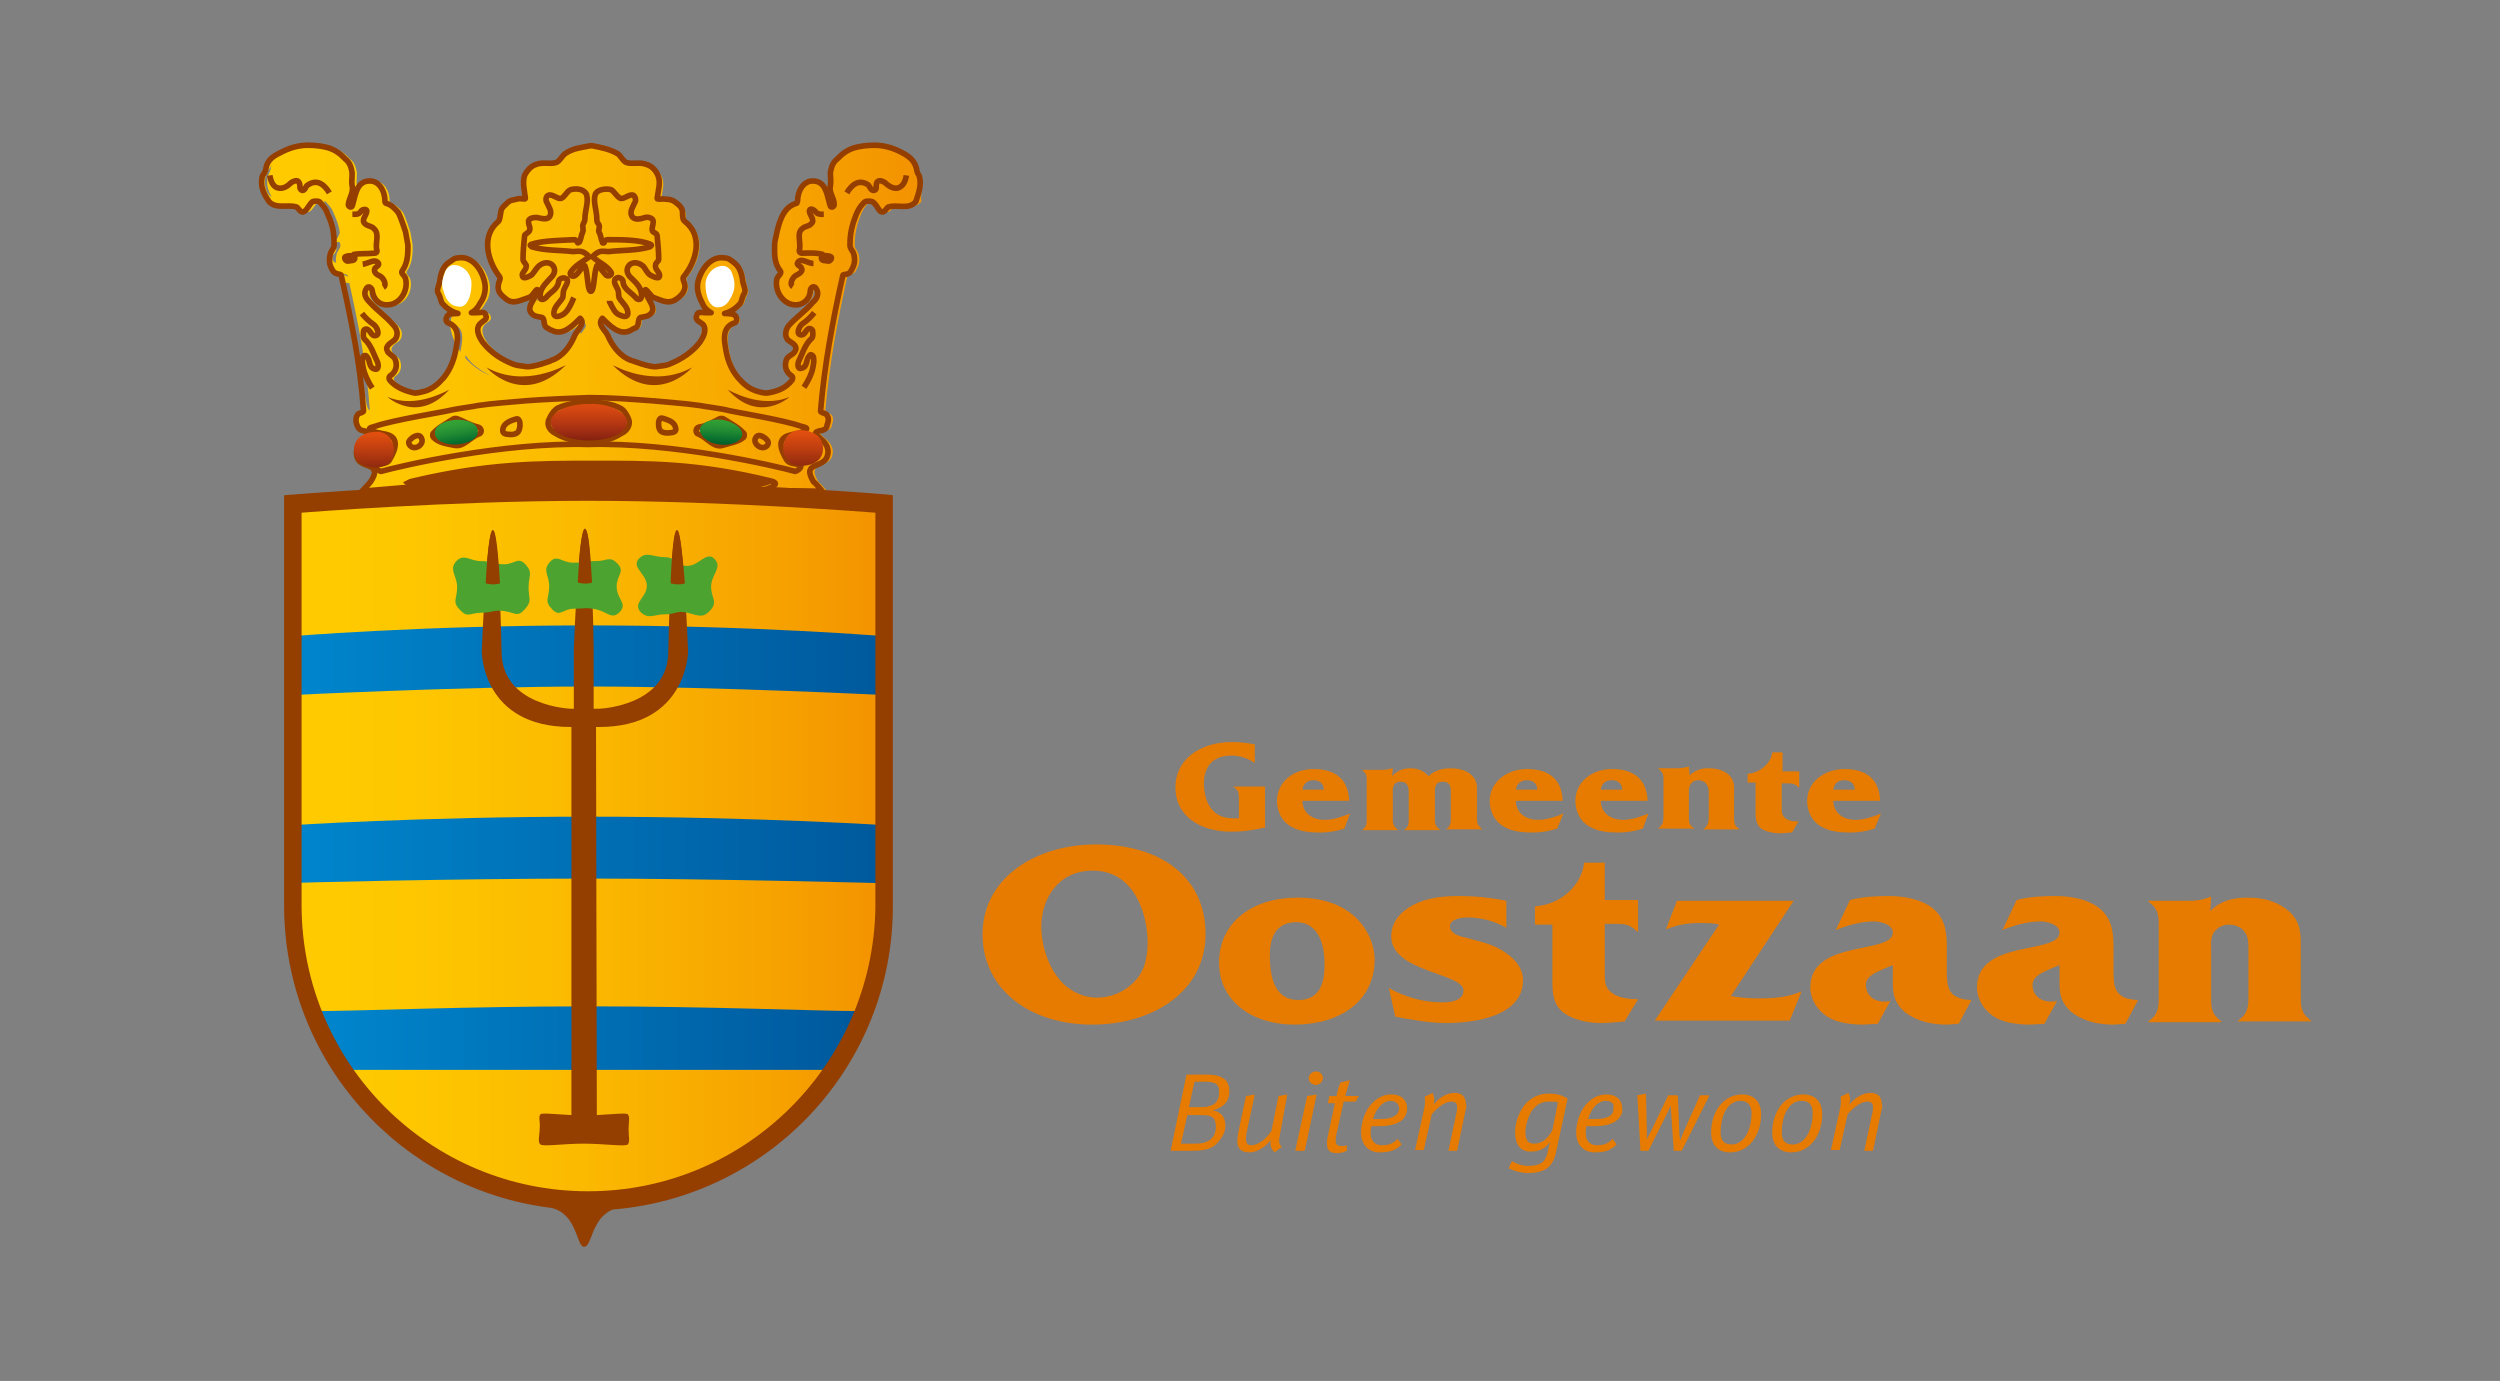 <?xml version="1.0" encoding="utf-8"?>
<!-- Generator: Adobe Illustrator 27.6.1, SVG Export Plug-In . SVG Version: 6.00 Build 0)  -->
<svg version="1.1" id="Laag_1" xmlns="http://www.w3.org/2000/svg" xmlns:xlink="http://www.w3.org/1999/xlink" x="0px" y="0px"
	 viewBox="0 0 315 174" style="enable-background:new 0 0 315 174;" xml:space="preserve">
<rect x="0" y="0" width="315" height="174" fill="#808080" stroke="none"/>
<style type="text/css">
	.st0{fill:#E77B00;}
	.st1{fill:url(#SVGID_1_);}
	.st2{fill:url(#SVGID_00000018220210556802693430000015202301177348753055_);}
	.st3{fill:url(#SVGID_00000087376331866520415220000009337117700475990935_);}
	.st4{fill:url(#SVGID_00000133509225276318762850000010479662802290429843_);}
	.st5{fill:url(#SVGID_00000130607205214467288470000011518328823982553758_);}
	.st6{fill:url(#SVGID_00000047020325866696694630000002807807094653057186_);}
	.st7{fill:url(#SVGID_00000127034595735111785160000009010067034015263660_);}
	.st8{fill:url(#SVGID_00000081614376230216790470000003587818376631120296_);}
	.st9{fill:url(#SVGID_00000023995561270146835830000009466529164366583203_);}
	.st10{fill:url(#SVGID_00000094608895376914503970000005145344374038557345_);}
	.st11{fill:url(#SVGID_00000149346421496896026490000002776921413678471565_);}
	.st12{fill:url(#SVGID_00000028308353170839786990000010426087269742046362_);}
	.st13{fill:url(#SVGID_00000152960853602730944430000016797912913299044004_);}
	.st14{fill:url(#SVGID_00000165227294470030908560000014634121855704244661_);}
	.st15{fill:url(#SVGID_00000139291652177818637050000002675033399611735949_);}
	.st16{fill:url(#SVGID_00000137119754137748262140000007337766223750480807_);}
	.st17{fill:url(#SVGID_00000150781846025761693800000002830880635517215911_);}
	.st18{fill:url(#SVGID_00000107555426794199103980000007004159520437948076_);}
	.st19{fill:url(#SVGID_00000026160935869069140610000014500429671096149912_);}
	.st20{fill:url(#SVGID_00000047764470144736349690000009700691481262657416_);}
	.st21{fill:url(#SVGID_00000044889422695801848390000013265451321324038590_);}
	.st22{fill:url(#SVGID_00000164508464051876630550000006682346471366008984_);}
	.st23{fill:url(#SVGID_00000000921399318959447090000001640403939828434581_);}
	.st24{fill:url(#SVGID_00000128479008433889356840000009222479201562286491_);}
	.st25{fill:url(#SVGID_00000093870439780301326540000016009102135447880121_);}
	.st26{fill:url(#SVGID_00000012434009503479082310000012055935442810427577_);}
	.st27{fill:url(#SVGID_00000142149330769837440710000002713394788830605493_);}
	.st28{fill:none;stroke:#943E00;stroke-width:0.709;}
	.st29{fill:none;stroke:#943E00;stroke-width:0.709;stroke-linejoin:round;}
	.st30{fill:#943E00;}
	.st31{fill:#4DA32F;}
	.st32{fill:#FFFFFF;}
	.st33{fill:url(#SVGID_00000157994194205947723060000008668254116288786596_);}
	.st34{fill:url(#SVGID_00000160872340011474469080000015209580982923058091_);}
	.st35{fill:url(#SVGID_00000080182023783095066800000011547407858550004610_);}
	.st36{fill:url(#SVGID_00000058558360451648528870000015336511388522331542_);}
	.st37{fill:url(#SVGID_00000118360968973142982400000005441563921296344509_);}
</style>
<g id="Laag_1_00000170969353939969168950000011461673990972531885_">
	<g>
		<path class="st0" d="M152.8,139.9c1.2,0.2,1.6,1,1.6,2c0,0.8-0.5,1.6-1.2,2.3c-0.7,0.6-1.5,0.8-3.2,0.8h-2.5l2-9.6h2.5
			c2.3,0,2.9,0.9,2.9,2.1S154.3,139.5,152.8,139.9z M152.9,140.9c-0.3-0.3-0.7-0.4-1.6-0.4h-1.7l-0.8,3.6h1.9c0.8,0,1.4-0.2,1.8-0.5
			c0.4-0.3,0.7-0.9,0.7-1.6C153.2,141.6,153.1,141.1,152.9,140.9z M152,136.3h-1.5l-0.7,3.2h1.7c0.7,0,1.2-0.2,1.5-0.4
			c0.4-0.3,0.6-0.8,0.6-1.4C153.7,136.8,153.3,136.3,152,136.3z"/>
		<path class="st0" d="M161.3,142.8c-0.2,1-0.2,1.3,0.2,1.7l-0.9,0.7c-0.4-0.4-0.6-0.8-0.5-1.5c-0.9,1-1.8,1.5-2.7,1.5
			s-1.5-0.4-1.5-1.4c0-0.3,0.1-0.8,0.1-1l1-4.7l1.1-0.2l-1,4.7c-0.1,0.4-0.1,0.7-0.1,0.9c0,0.6,0.2,0.8,0.7,0.8
			c0.7,0,1.7-0.6,2.5-1.8l0.9-4.4l1.1-0.2L161.3,142.8z"/>
		<path class="st0" d="M164.4,145h-1.2l1.5-6.9l1.2-0.2L164.4,145z M165.8,136.7c-0.5,0-0.9-0.4-0.9-0.8c0-0.5,0.4-0.9,0.9-0.9
			s0.9,0.4,0.9,0.9C166.6,136.3,166.3,136.7,165.8,136.7z"/>
		<path class="st0" d="M170.8,138.8h-1.5l-0.9,4.1c-0.1,0.3-0.1,0.6-0.1,0.8c0,0.5,0.2,0.7,0.7,0.7c0.3,0,0.5,0,0.7-0.1v0.7
			c-0.4,0.2-0.8,0.3-1.3,0.3c-0.8,0-1.2-0.4-1.2-1.1c0-0.3,0-0.7,0.1-1l0.9-4.2h-0.9l0.2-0.9h0.9c0.1-0.6,0.3-1.2,0.5-1.7l1.2-0.3
			c-0.2,0.5-0.4,1.4-0.6,2h1.7L170.8,138.8z"/>
		<path class="st0" d="M176.7,141.1c-0.6,0.5-1.5,0.8-3,0.8c-0.3,0-0.6,0-0.9,0c-0.1,0.3-0.1,0.6-0.1,0.9c0,1,0.6,1.5,1.4,1.5
			c0.9,0,1.4-0.2,2-0.8l0.5,0.7c-0.7,0.7-1.4,1-2.8,1c-1.3,0-2.3-0.9-2.3-2.5c0-1.3,0.5-2.9,1.5-3.8c0.7-0.7,1.5-1,2.3-1
			c1.3,0,2,0.7,2,1.8C177.3,140.2,177.1,140.7,176.7,141.1z M175.2,138.7c-0.9,0-1.8,0.9-2.2,2.3c0.2,0,0.5,0,0.7,0
			c1.3,0,1.8-0.2,2.2-0.5c0.2-0.2,0.4-0.5,0.4-0.9C176.2,139.1,175.9,138.7,175.2,138.7z"/>
		<path class="st0" d="M184.7,139.7l-1.1,5.3h-1.1l1-4.7c0.1-0.4,0.1-0.6,0.1-0.8c0-0.5-0.3-0.7-0.7-0.7c-0.6,0-1.5,0.4-2.5,1.6
			l-1,4.5h-1.1l1.1-5c0.2-0.9,0.2-1.2,0.1-1.7l1-0.5c0.2,0.4,0.3,0.8,0.1,1.5c0.8-1,1.8-1.5,2.7-1.5s1.4,0.5,1.4,1.4
			C184.8,139.4,184.8,139.5,184.7,139.7z"/>
		<path class="st0" d="M197.2,139.9l-1.1,5.1c-0.4,2.1-1.5,2.8-3.6,2.8c-0.8,0-1.6-0.2-2.4-0.6l0.4-0.9c0.7,0.4,1.3,0.6,2.1,0.6
			c1.4,0,2.1-0.4,2.4-1.7l0.3-1.3c-0.7,0.9-1.4,1.2-2.5,1.2c-1.2,0-1.9-0.9-1.9-2.4s0.7-3.1,1.6-3.9c0.8-0.7,1.6-1,2.7-1
			c1,0,1.6,0.2,2.3,0.6C197.5,138.7,197.3,139.3,197.2,139.9z M195.2,138.8c-0.7,0-1.3,0.2-1.8,0.7c-0.7,0.6-1.2,2.2-1.2,3.2
			s0.4,1.4,1.1,1.4c0.8,0,1.6-0.4,2.3-1.7l0.7-3.5C196,138.8,195.7,138.8,195.2,138.8z"/>
		<path class="st0" d="M203.8,141.1c-0.6,0.5-1.5,0.8-3,0.8c-0.3,0-0.6,0-0.9,0c-0.1,0.3-0.1,0.6-0.1,0.9c0,1,0.6,1.5,1.4,1.5
			c0.9,0,1.4-0.2,2-0.8l0.5,0.7c-0.7,0.7-1.4,1-2.8,1c-1.3,0-2.3-0.9-2.3-2.5c0-1.3,0.5-2.9,1.5-3.8c0.7-0.7,1.5-1,2.3-1
			c1.3,0,2,0.7,2,1.8C204.5,140.2,204.2,140.7,203.8,141.1z M202.3,138.7c-0.9,0-1.8,0.9-2.2,2.3c0.2,0,0.5,0,0.7,0
			c1.3,0,1.8-0.2,2.2-0.5c0.2-0.2,0.3-0.5,0.3-0.9C203.4,139.1,203.1,138.7,202.3,138.7z"/>
		<path class="st0" d="M211.9,145h-1l-0.4-5.7l0,0c0,0-0.2,0.5-0.3,0.7l-2.5,5h-1l-0.4-7l1.1-0.2l0.1,4.6c0,0.6,0,1.2,0,1.2l0,0
			c0,0,0.2-0.5,0.5-1l2.2-4.6h1.2l0.2,4.7c0,0.4,0.1,1,0.1,1l0,0c0,0,0.3-0.7,0.4-1l2.1-4.7h1.2L211.9,145z"/>
		<path class="st0" d="M218,145.2c-1.5,0-2.4-0.9-2.4-2.5c0-2.8,1.7-4.8,3.9-4.8c1.6,0,2.4,1,2.4,2.5
			C221.9,143.1,220.3,145.2,218,145.2z M219.3,138.7c-1.6,0-2.5,1.8-2.5,4c0,1.1,0.5,1.5,1.4,1.5c1.6,0,2.5-1.9,2.5-4
			C220.7,139.1,220,138.7,219.3,138.7z"/>
		<path class="st0" d="M225.7,145.2c-1.5,0-2.4-0.9-2.4-2.5c0-2.8,1.7-4.8,3.9-4.8c1.6,0,2.4,1,2.4,2.5
			C229.6,143.1,228,145.2,225.7,145.2z M227,138.7c-1.6,0-2.5,1.8-2.5,4c0,1.1,0.5,1.5,1.4,1.5c1.6,0,2.5-1.9,2.5-4
			C228.4,139.1,227.8,138.7,227,138.7z"/>
		<path class="st0" d="M237.1,139.7L236,145h-1.1l1-4.7c0.1-0.4,0.1-0.6,0.1-0.8c0-0.5-0.3-0.7-0.7-0.7c-0.6,0-1.5,0.4-2.5,1.6
			l-1,4.5h-1.1l1.1-5c0.2-0.9,0.2-1.2,0.1-1.7l1-0.5c0.2,0.4,0.3,0.8,0.1,1.5c0.8-1,1.8-1.5,2.7-1.5s1.4,0.5,1.4,1.4
			C237.2,139.4,237.2,139.5,237.1,139.7z"/>
	</g>
</g>
<g id="vork">
	
		<linearGradient id="SVGID_1_" gradientUnits="userSpaceOnUse" x1="-197.198" y1="-29.414" x2="-46.798" y2="-29.414" gradientTransform="matrix(0.5 0 0 -0.5 135.199 94.103)">
		<stop  offset="0" style="stop-color:#FFCC00"/>
		<stop  offset="0.199" style="stop-color:#FEC700"/>
		<stop  offset="0.491" style="stop-color:#FBB900"/>
		<stop  offset="0.84" style="stop-color:#F6A000"/>
		<stop  offset="1" style="stop-color:#F39200"/>
	</linearGradient>
	<path class="st1" d="M74.1,61.6c-17.4,0-37.5,1.6-37.5,1.6v50.7c0,19.2,14.4,35.1,33,37.3c3.2,0.8,3,4.8,4,4.8s0.9-3.5,3.6-4.6
		c19.4-1.5,34.6-17.7,34.6-37.5V63.2C111.7,63.3,91.5,61.6,74.1,61.6z"/>
	
		<linearGradient id="SVGID_00000163769246510842767820000005042266622418988967_" gradientUnits="userSpaceOnUse" x1="-197.798" y1="38.794" x2="-46.598" y2="38.794" gradientTransform="matrix(0.5 0 0 -0.5 135.199 102.607)">
		<stop  offset="0" style="stop-color:#0086CD"/>
		<stop  offset="1" style="stop-color:#00589C"/>
	</linearGradient>
	<path style="fill:url(#SVGID_00000163769246510842767820000005042266622418988967_);" d="M74.1,86.5c16.1,0,37.8,1.1,37.8,1.1v-7.4
		c0,0-16.6-1.4-37.8-1.4c-21.2,0-37.8,1.4-37.8,1.4v7.4C36.3,87.6,58,86.5,74.1,86.5z"/>
	
		<linearGradient id="SVGID_00000101802624791441281950000016725898235511410577_" gradientUnits="userSpaceOnUse" x1="-197.798" y1="-9.006" x2="-46.598" y2="-9.006" gradientTransform="matrix(0.5 0 0 -0.5 135.199 102.607)">
		<stop  offset="0" style="stop-color:#0086CD"/>
		<stop  offset="1" style="stop-color:#00589C"/>
	</linearGradient>
	<path style="fill:url(#SVGID_00000101802624791441281950000016725898235511410577_);" d="M74.1,110.7c16.1,0,37.8,0.6,37.8,0.6V104
		c0,0-16.6-1.1-37.8-1.1c-21.2,0-37.8,1.1-37.8,1.1v7.3C36.3,111.2,58,110.7,74.1,110.7z"/>
	
		<linearGradient id="SVGID_00000053535735502397793570000004490263424378343071_" gradientUnits="userSpaceOnUse" x1="-191.398" y1="-56.406" x2="-52.998" y2="-56.406" gradientTransform="matrix(0.5 0 0 -0.5 135.199 102.607)">
		<stop  offset="0" style="stop-color:#0086CD"/>
		<stop  offset="1" style="stop-color:#00589C"/>
	</linearGradient>
	<path style="fill:url(#SVGID_00000053535735502397793570000004490263424378343071_);" d="M74.2,126.8c-15.7,0-28.9,0.6-34.7,0.6
		l3.8,7.4c7.7,0,20.4,0,30.8,0c10.1,0,22.7,0,30.5,0l4.1-7.4C102.8,127.4,89.7,126.8,74.2,126.8z"/>
	
		<linearGradient id="SVGID_00000064312332737177483550000004993138395788180615_" gradientUnits="userSpaceOnUse" x1="-179.582" y1="126.862" x2="-177.35" y2="126.862" gradientTransform="matrix(0.5 0 0 -0.5 133.632 97.684)">
		<stop  offset="0" style="stop-color:#FFCC00"/>
		<stop  offset="0.199" style="stop-color:#FEC700"/>
		<stop  offset="0.491" style="stop-color:#FBB900"/>
		<stop  offset="0.84" style="stop-color:#F6A000"/>
		<stop  offset="1" style="stop-color:#F39200"/>
	</linearGradient>
	<path style="fill:url(#SVGID_00000064312332737177483550000004993138395788180615_);" d="M45,34.3c0.1-0.5-0.8-0.5-1.1-0.3
		c-0.3,0.1,0,0.7,0.3,0.6C44.5,34.5,44.9,34.6,45,34.3z"/>
	
		<linearGradient id="SVGID_00000080929144166623064240000016015004559863076785_" gradientUnits="userSpaceOnUse" x1="-164.142" y1="84.071" x2="-161.075" y2="84.071" gradientTransform="matrix(0.5 0 0 -0.5 133.632 97.684)">
		<stop  offset="0" style="stop-color:#FFCC00"/>
		<stop  offset="0.199" style="stop-color:#FEC700"/>
		<stop  offset="0.491" style="stop-color:#FBB900"/>
		<stop  offset="0.84" style="stop-color:#F6A000"/>
		<stop  offset="1" style="stop-color:#F39200"/>
	</linearGradient>
	<path style="fill:url(#SVGID_00000080929144166623064240000016015004559863076785_);" d="M52.2,56.4c0.7,0,1.2-0.7,0.9-1.2
		c-0.3-0.7-1.2-0.1-1.5,0.3C51.3,55.9,51.7,56.4,52.2,56.4z"/>
	
		<linearGradient id="SVGID_00000119107620471321858060000016426240061374143873_" gradientUnits="userSpaceOnUse" x1="-140.47" y1="90.549" x2="-137.319" y2="90.549" gradientTransform="matrix(0.5 0 0 -0.5 133.632 97.684)">
		<stop  offset="0" style="stop-color:#FFCC00"/>
		<stop  offset="0.199" style="stop-color:#FEC700"/>
		<stop  offset="0.491" style="stop-color:#FBB900"/>
		<stop  offset="0.84" style="stop-color:#F6A000"/>
		<stop  offset="1" style="stop-color:#F39200"/>
	</linearGradient>
	<path style="fill:url(#SVGID_00000119107620471321858060000016426240061374143873_);" d="M64.2,53.1c0.5-0.1,0.9-0.3,0.8-0.9
		c-0.1-0.3-0.3-0.6-0.7-0.5c-0.3,0.1-0.8,0.2-0.9,0.6C63.3,52.9,63.7,53.2,64.2,53.1z"/>
	
		<linearGradient id="SVGID_00000172422641258161932720000003950791069755049884_" gradientUnits="userSpaceOnUse" x1="-140.599" y1="85.425" x2="-137.204" y2="85.425" gradientTransform="matrix(0.5 0 0 -0.5 133.632 97.684)">
		<stop  offset="0" style="stop-color:#FFCC00"/>
		<stop  offset="0.199" style="stop-color:#FEC700"/>
		<stop  offset="0.491" style="stop-color:#FBB900"/>
		<stop  offset="0.84" style="stop-color:#F6A000"/>
		<stop  offset="1" style="stop-color:#F39200"/>
	</linearGradient>
	<path style="fill:url(#SVGID_00000172422641258161932720000003950791069755049884_);" d="M63.7,55.7c0.5,0.1,1.1,0.1,1.3-0.4
		c0.1-0.4,0.1-1.3-0.3-1.1c-0.5,0.2-1.1,0.4-1.3,0.9C63.3,55.3,63.3,55.6,63.7,55.7z"/>
	
		<linearGradient id="SVGID_00000070110299848436954360000007713044894627955609_" gradientUnits="userSpaceOnUse" x1="-144.538" y1="87.513" x2="-141.633" y2="87.513" gradientTransform="matrix(0.5 0 0 -0.5 133.632 97.684)">
		<stop  offset="0" style="stop-color:#FFCC00"/>
		<stop  offset="0.199" style="stop-color:#FEC700"/>
		<stop  offset="0.491" style="stop-color:#FBB900"/>
		<stop  offset="0.84" style="stop-color:#F6A000"/>
		<stop  offset="1" style="stop-color:#F39200"/>
	</linearGradient>
	<path style="fill:url(#SVGID_00000070110299848436954360000007713044894627955609_);" d="M61.7,54.7c0.9,0.4,1.7-0.7,1.1-1.5
		c-0.1-0.2-0.5-0.2-0.8,0c-0.1,0.2,0,0.6-0.3,0.7c-0.2,0.1-0.3,0.1-0.4,0.3C61.4,54.4,61.5,54.6,61.7,54.7z"/>
	
		<linearGradient id="SVGID_00000165949150293942966390000004890843978224488878_" gradientUnits="userSpaceOnUse" x1="-136.665" y1="88.381" x2="-133.252" y2="88.381" gradientTransform="matrix(0.5 0 0 -0.5 133.632 97.684)">
		<stop  offset="0" style="stop-color:#FFCC00"/>
		<stop  offset="0.199" style="stop-color:#FEC700"/>
		<stop  offset="0.491" style="stop-color:#FBB900"/>
		<stop  offset="0.84" style="stop-color:#F6A000"/>
		<stop  offset="1" style="stop-color:#F39200"/>
	</linearGradient>
	<path style="fill:url(#SVGID_00000165949150293942966390000004890843978224488878_);" d="M66.2,54.3c0.8-0.2,1.1-1,0.6-1.5
		s-1,0.3-1.4,0.7c-0.1,0.1-0.1,0.3-0.1,0.5C65.5,54.2,65.8,54.4,66.2,54.3z"/>
	
		<linearGradient id="SVGID_00000135657005954366588790000008401919828731225018_" gradientUnits="userSpaceOnUse" x1="-158.034" y1="86.382" x2="-146.125" y2="86.382" gradientTransform="matrix(0.5 0 0 -0.5 133.632 97.684)">
		<stop  offset="0" style="stop-color:#FFCC00"/>
		<stop  offset="0.199" style="stop-color:#FEC700"/>
		<stop  offset="0.491" style="stop-color:#FBB900"/>
		<stop  offset="0.84" style="stop-color:#F6A000"/>
		<stop  offset="1" style="stop-color:#F39200"/>
	</linearGradient>
	<path style="fill:url(#SVGID_00000135657005954366588790000008401919828731225018_);" d="M54.6,55.1c0.7,0.7,1.6,0.8,2.6,1.1
		c1.2,0.3,2-1.1,3.1-1.4c0.5-0.1,0.4-0.8-0.1-0.9c-0.9-0.2-1.7-0.7-2.5-1.1c-0.2-0.1-0.4-0.1-0.6,0c-0.9,0.6-1.8,1-2.5,1.8
		C54.5,54.7,54.5,55.1,54.6,55.1z M56.1,54.6c0.5-0.6,1.6-1.5,2-0.4c0.1,0.2-0.3,0.2-0.5,0.3c-0.3,0.3-0.5,0.5-0.9,0.5
		C56.5,55.1,55.9,54.9,56.1,54.6z"/>
	
		<linearGradient id="SVGID_00000152963739455411316810000013353326302704928170_" gradientUnits="userSpaceOnUse" x1="-125.9" y1="129.333" x2="-122.751" y2="129.333" gradientTransform="matrix(0.5 0 0 -0.5 133.632 97.684)">
		<stop  offset="0" style="stop-color:#FFCC00"/>
		<stop  offset="0.199" style="stop-color:#FEC700"/>
		<stop  offset="0.491" style="stop-color:#FBB900"/>
		<stop  offset="0.84" style="stop-color:#F6A000"/>
		<stop  offset="1" style="stop-color:#F39200"/>
	</linearGradient>
	<path style="fill:url(#SVGID_00000152963739455411316810000013353326302704928170_);" d="M72.3,32.6c0.1-0.2-0.1-0.3-0.2-0.3
		c-0.6,0.1-1,0.5-1.4,0.9c-0.2,0.2,0,0.6,0.4,0.5C71.6,33.4,72,33.1,72.3,32.6z"/>
	
		<linearGradient id="SVGID_00000022518727090415801460000018334281780824736436_" gradientUnits="userSpaceOnUse" x1="-127.082" y1="137.971" x2="-123.144" y2="137.971" gradientTransform="matrix(0.5 0 0 -0.5 133.632 97.684)">
		<stop  offset="0" style="stop-color:#FFCC00"/>
		<stop  offset="0.199" style="stop-color:#FEC700"/>
		<stop  offset="0.491" style="stop-color:#FBB900"/>
		<stop  offset="0.84" style="stop-color:#F6A000"/>
		<stop  offset="1" style="stop-color:#F39200"/>
	</linearGradient>
	<path style="fill:url(#SVGID_00000022518727090415801460000018334281780824736436_);" d="M70.7,29c0.3,0.4,0.8,0.7,1.2,0.5
		c0.1-0.1,0.1-0.3,0.1-0.4c-0.6-0.5-1.3-1.6-2-1.2C69.7,28,70.5,28.6,70.7,29z"/>
	
		<linearGradient id="SVGID_00000007428489857986563950000017342916018965333907_" gradientUnits="userSpaceOnUse" x1="-124.982" y1="140.017" x2="-122.358" y2="140.017" gradientTransform="matrix(0.5 0 0 -0.5 133.632 97.684)">
		<stop  offset="0" style="stop-color:#FFCC00"/>
		<stop  offset="0.199" style="stop-color:#FEC700"/>
		<stop  offset="0.491" style="stop-color:#FBB900"/>
		<stop  offset="0.84" style="stop-color:#F6A000"/>
		<stop  offset="1" style="stop-color:#F39200"/>
	</linearGradient>
	<path style="fill:url(#SVGID_00000007428489857986563950000017342916018965333907_);" d="M72.5,28.4c0.3-0.4-0.3-0.5-0.3-0.9
		c-0.1-0.3-0.4-0.6-0.7-0.7c-0.1,0-0.2,0.1-0.3,0.1c-0.1,0.4,0.3,0.6,0.4,0.9C71.7,28.2,72.3,28.8,72.5,28.4z"/>
	
		<linearGradient id="SVGID_00000132795236952852743760000002899707638076006304_" gradientUnits="userSpaceOnUse" x1="-60.652" y1="126.817" x2="-58.419" y2="126.817" gradientTransform="matrix(0.5 0 0 -0.5 133.632 97.684)">
		<stop  offset="0" style="stop-color:#FFCC00"/>
		<stop  offset="0.199" style="stop-color:#FEC700"/>
		<stop  offset="0.491" style="stop-color:#FBB900"/>
		<stop  offset="0.84" style="stop-color:#F6A000"/>
		<stop  offset="1" style="stop-color:#F39200"/>
	</linearGradient>
	<path style="fill:url(#SVGID_00000132795236952852743760000002899707638076006304_);" d="M104.4,34c-0.3-0.1-1.2-0.2-1.1,0.3
		c0.1,0.3,0.5,0.2,0.8,0.3S104.8,34.2,104.4,34z"/>
	
		<linearGradient id="SVGID_00000152976377694563961310000005458339734098671544_" gradientUnits="userSpaceOnUse" x1="-76.927" y1="84.071" x2="-73.859" y2="84.071" gradientTransform="matrix(0.5 0 0 -0.5 133.632 97.684)">
		<stop  offset="0" style="stop-color:#FFCC00"/>
		<stop  offset="0.199" style="stop-color:#FEC700"/>
		<stop  offset="0.491" style="stop-color:#FBB900"/>
		<stop  offset="0.84" style="stop-color:#F6A000"/>
		<stop  offset="1" style="stop-color:#F39200"/>
	</linearGradient>
	<path style="fill:url(#SVGID_00000152976377694563961310000005458339734098671544_);" d="M96.1,56.4c0.5,0,0.9-0.5,0.6-0.9
		c-0.3-0.4-1.2-1-1.5-0.3C94.9,55.7,95.4,56.4,96.1,56.4z"/>
	
		<linearGradient id="SVGID_00000140701223360707977040000010834204979587687577_" gradientUnits="userSpaceOnUse" x1="-100.681" y1="90.458" x2="-97.534" y2="90.458" gradientTransform="matrix(0.5 0 0 -0.5 133.632 97.684)">
		<stop  offset="0" style="stop-color:#FFCC00"/>
		<stop  offset="0.199" style="stop-color:#FEC700"/>
		<stop  offset="0.491" style="stop-color:#FBB900"/>
		<stop  offset="0.84" style="stop-color:#F6A000"/>
		<stop  offset="1" style="stop-color:#F39200"/>
	</linearGradient>
	<path style="fill:url(#SVGID_00000140701223360707977040000010834204979587687577_);" d="M84.1,53.1c0.5,0.1,0.9-0.3,0.8-0.7
		s-0.6-0.5-0.9-0.6s-0.6,0.1-0.7,0.5C83.2,52.8,83.6,53,84.1,53.1z"/>
	
		<linearGradient id="SVGID_00000125591893958621296250000004192149100062693251_" gradientUnits="userSpaceOnUse" x1="-100.797" y1="85.477" x2="-97.403" y2="85.477" gradientTransform="matrix(0.5 0 0 -0.5 133.632 97.684)">
		<stop  offset="0" style="stop-color:#FFCC00"/>
		<stop  offset="0.199" style="stop-color:#FEC700"/>
		<stop  offset="0.491" style="stop-color:#FBB900"/>
		<stop  offset="0.84" style="stop-color:#F6A000"/>
		<stop  offset="1" style="stop-color:#F39200"/>
	</linearGradient>
	<path style="fill:url(#SVGID_00000125591893958621296250000004192149100062693251_);" d="M84.6,55.7c0.4-0.1,0.4-0.3,0.3-0.6
		c-0.2-0.5-0.8-0.7-1.3-0.9s-0.5,0.7-0.3,1.1C83.5,55.7,84.1,55.7,84.6,55.7z"/>
	
		<linearGradient id="SVGID_00000145764686248371259590000004500432841945062804_" gradientUnits="userSpaceOnUse" x1="-96.367" y1="87.513" x2="-93.465" y2="87.513" gradientTransform="matrix(0.5 0 0 -0.5 133.632 97.684)">
		<stop  offset="0" style="stop-color:#FFCC00"/>
		<stop  offset="0.199" style="stop-color:#FEC700"/>
		<stop  offset="0.491" style="stop-color:#FBB900"/>
		<stop  offset="0.84" style="stop-color:#F6A000"/>
		<stop  offset="1" style="stop-color:#F39200"/>
	</linearGradient>
	<path style="fill:url(#SVGID_00000145764686248371259590000004500432841945062804_);" d="M86.6,54.7c0.2-0.1,0.3-0.3,0.3-0.5
		c-0.1-0.2-0.2-0.3-0.4-0.3c-0.3-0.1-0.1-0.5-0.3-0.7c-0.3-0.2-0.7-0.2-0.8,0C84.9,54,85.7,55.1,86.6,54.7z"/>
	
		<linearGradient id="SVGID_00000125577593308079223560000008742774386441843083_" gradientUnits="userSpaceOnUse" x1="-104.752" y1="88.381" x2="-101.341" y2="88.381" gradientTransform="matrix(0.5 0 0 -0.5 133.632 97.684)">
		<stop  offset="0" style="stop-color:#FFCC00"/>
		<stop  offset="0.199" style="stop-color:#FEC700"/>
		<stop  offset="0.491" style="stop-color:#FBB900"/>
		<stop  offset="0.84" style="stop-color:#F6A000"/>
		<stop  offset="1" style="stop-color:#F39200"/>
	</linearGradient>
	<path style="fill:url(#SVGID_00000125577593308079223560000008742774386441843083_);" d="M82,54.3c0.4,0.1,0.7-0.1,0.9-0.3
		c0.1-0.2,0.1-0.5-0.1-0.5c-0.5-0.4-0.9-1.2-1.4-0.7C80.9,53.2,81.3,54.1,82,54.3z"/>
	
		<linearGradient id="SVGID_00000179613226124177973190000014932960959036997277_" gradientUnits="userSpaceOnUse" x1="-91.882" y1="86.552" x2="-79.97" y2="86.552" gradientTransform="matrix(0.5 0 0 -0.5 133.632 97.684)">
		<stop  offset="0" style="stop-color:#FFCC00"/>
		<stop  offset="0.199" style="stop-color:#FEC700"/>
		<stop  offset="0.491" style="stop-color:#FBB900"/>
		<stop  offset="0.84" style="stop-color:#F6A000"/>
		<stop  offset="1" style="stop-color:#F39200"/>
	</linearGradient>
	<path style="fill:url(#SVGID_00000179613226124177973190000014932960959036997277_);" d="M88,54.7c1.1,0.4,1.9,1.8,3.1,1.4
		c0.9-0.3,1.9-0.4,2.6-1.1c0.1-0.1,0.1-0.5,0-0.5c-0.7-0.8-1.6-1.2-2.5-1.8c-0.2-0.1-0.4-0.1-0.6,0c-0.8,0.4-1.6,0.9-2.5,1.1
		C87.6,53.9,87.5,54.6,88,54.7z M90.1,54.2c0.5-1.1,1.6-0.2,2,0.4c0.2,0.3-0.4,0.5-0.7,0.5c-0.4,0-0.7-0.3-0.9-0.5
		C90.4,54.4,90,54.4,90.1,54.2z"/>
	
		<linearGradient id="SVGID_00000068663253667284242880000002602207560959288511_" gradientUnits="userSpaceOnUse" x1="-115.252" y1="129.333" x2="-112.102" y2="129.333" gradientTransform="matrix(0.5 0 0 -0.5 133.632 97.684)">
		<stop  offset="0" style="stop-color:#FFCC00"/>
		<stop  offset="0.199" style="stop-color:#FEC700"/>
		<stop  offset="0.491" style="stop-color:#FBB900"/>
		<stop  offset="0.84" style="stop-color:#F6A000"/>
		<stop  offset="1" style="stop-color:#F39200"/>
	</linearGradient>
	<path style="fill:url(#SVGID_00000068663253667284242880000002602207560959288511_);" d="M77.6,33.2c-0.4-0.5-0.8-0.9-1.4-0.9
		c-0.1,0-0.3,0.2-0.2,0.3c0.2,0.5,0.7,0.9,1.2,1.1C77.6,33.8,77.8,33.4,77.6,33.2z"/>
	
		<linearGradient id="SVGID_00000008115571499457515890000010408640274840439458_" gradientUnits="userSpaceOnUse" x1="-114.858" y1="137.978" x2="-110.92" y2="137.978" gradientTransform="matrix(0.5 0 0 -0.5 133.632 97.684)">
		<stop  offset="0" style="stop-color:#FFCC00"/>
		<stop  offset="0.199" style="stop-color:#FEC700"/>
		<stop  offset="0.491" style="stop-color:#FBB900"/>
		<stop  offset="0.84" style="stop-color:#F6A000"/>
		<stop  offset="1" style="stop-color:#F39200"/>
	</linearGradient>
	<path style="fill:url(#SVGID_00000008115571499457515890000010408640274840439458_);" d="M78.2,27.9c-0.7-0.3-1.4,0.7-2,1.2
		c-0.1,0.1,0,0.3,0.1,0.4c0.5,0.1,0.9-0.1,1.2-0.5C77.8,28.6,78.6,28,78.2,27.9z"/>
	
		<linearGradient id="SVGID_00000116938945156440299080000003451988791802732941_" gradientUnits="userSpaceOnUse" x1="-115.645" y1="139.867" x2="-113.021" y2="139.867" gradientTransform="matrix(0.5 0 0 -0.5 133.632 97.684)">
		<stop  offset="0" style="stop-color:#FFCC00"/>
		<stop  offset="0.199" style="stop-color:#FEC700"/>
		<stop  offset="0.491" style="stop-color:#FBB900"/>
		<stop  offset="0.84" style="stop-color:#F6A000"/>
		<stop  offset="1" style="stop-color:#F39200"/>
	</linearGradient>
	<path style="fill:url(#SVGID_00000116938945156440299080000003451988791802732941_);" d="M76.7,27.9c0.1-0.3,0.5-0.5,0.4-0.9
		c-0.1-0.1-0.2-0.1-0.3-0.1c-0.3,0.1-0.6,0.4-0.7,0.7s-0.6,0.5-0.3,0.9C76,28.8,76.6,28.2,76.7,27.9z"/>
	
		<linearGradient id="SVGID_00000011734721734312183040000001302043880687900309_" gradientUnits="userSpaceOnUse" x1="-129.182" y1="88.748" x2="-108.82" y2="88.748" gradientTransform="matrix(0.5 0 0 -0.5 133.632 97.684)">
		<stop  offset="0" style="stop-color:#FFCC00"/>
		<stop  offset="0.199" style="stop-color:#FEC700"/>
		<stop  offset="0.491" style="stop-color:#FBB900"/>
		<stop  offset="0.84" style="stop-color:#F6A000"/>
		<stop  offset="1" style="stop-color:#F39200"/>
	</linearGradient>
	<path style="fill:url(#SVGID_00000011734721734312183040000001302043880687900309_);" d="M70,54.7c0.8,0.5,1.5,0.7,2.4,0.9
		c0.3,0.1,1.1,0.2,1.8,0.2c0.8,0,1.4-0.1,1.7-0.2c0.9-0.1,1.6-0.4,2.4-0.9c0.7-0.3,1.2-1.1,0.9-1.8c-0.2-0.5-0.6-1.2-1.1-1.4
		c-1.2-0.6-2.6-0.7-3.9-0.7l0,0l0,0l0,0l0,0c-1.3,0-2.8,0.2-3.9,0.7c-0.5,0.3-0.9,0.9-1.1,1.4C68.8,53.6,69.3,54.4,70,54.7z
		 M72.7,51.9c0.5,0,1-0.1,1.5-0.1s1,0.1,1.5,0.1c0.9,0,2.6,0.1,2.2,1.2c-0.3,0.9-1.4,1-2.2,1c-0.5,0.1-1.1,0.2-1.5,0.2
		s-1.1-0.1-1.5-0.2c-0.8,0-1.9-0.2-2.2-1C70,52,71.8,51.9,72.7,51.9z"/>
	
		<linearGradient id="SVGID_00000011011872468792217680000005835337034572642983_" gradientUnits="userSpaceOnUse" x1="-202.253" y1="115.148" x2="-35.749" y2="115.148" gradientTransform="matrix(0.5 0 0 -0.5 133.632 97.684)">
		<stop  offset="0" style="stop-color:#FFCC00"/>
		<stop  offset="0.199" style="stop-color:#FEC700"/>
		<stop  offset="0.491" style="stop-color:#FBB900"/>
		<stop  offset="0.84" style="stop-color:#F6A000"/>
		<stop  offset="1" style="stop-color:#F39200"/>
	</linearGradient>
	<path style="fill:url(#SVGID_00000011011872468792217680000005835337034572642983_);" d="M115.8,22.1c-0.1-0.1-0.3-0.5-0.4-0.8
		c-0.3-1.2-1.1-1.7-2.1-2.2s-2.1-0.8-3.2-0.8c-0.9,0-1.9,0.1-2.8,0.4c-1.3,0.5-1.8,1.3-2.1,1.5c-0.3,0.3-0.5,0.7-0.6,1.2
		c-0.2,0.7,0.1,1.1-0.1,2.2c-0.1,0.7,0.5,1.4,0.5,2.1c0.1,0.3-0.4,0.6-0.5,0.2c-0.4-1.3-0.5-3.1-2.2-3.1c-1.2,0-1.9,1.3-1.9,2.5
		c0,0.1-0.1,0.2-0.1,0.3c-0.7,0.2-1.2,0.6-1.6,1.2c-0.5,0.8-0.7,1.6-0.9,2.4c-0.1,0.6-0.3,1.2-0.3,1.7c0,1-0.1,2.2,0.7,3.2
		c0.3,0.3-0.3,0.7-0.4,1.1c-0.4,1.6,0.9,3.5,2.6,3.3c0.9-0.1,1.6-0.9,1.6-1.8c0-0.3,0.4-0.7,0.7-0.3c0.5,0.7,0.1,1.4-0.4,1.8
		c-0.9,1-2,1.8-3,2.9c-0.5,0.6-0.6,1.6,0.1,2c0.5,0.3,1,0.7,0.7,1.2c-0.2,0.5-0.9,0.6-1,1.1c-0.3,0.8-0.1,1.6,0.7,2.1
		c0.1,0.1,0.1,0.3,0,0.5c-0.8,1-1.8,1.4-3,1.6c-0.5,0.1-1-0.1-1.4-0.2c-1-0.3-1.7-0.9-2.4-1.7c-1-1.2-1.4-2.5-1.6-3.9
		c-0.2-1-0.3-2.5,1-3c0.5-0.1,0.4-0.9-0.1-1.1c0,0-0.5-0.1-1.1-0.1c1.2-0.3,1.9-1.2,2-1.3c0.2-0.4,0.2-0.7,0.4-1.1
		c0.4-0.5,0-1-0.1-1.6c-0.1-0.8-0.3-1.8-1.1-2.4c-0.4-0.3-0.7-0.6-1.2-0.6c-1.7-0.3-2.9,1.4-3.3,2.8c-0.3,1,0,2,0.5,2.9
		c0.2,0.6,0.7,1,1.1,1.2c-0.4,0-0.7,0-0.7,0c-0.4,0-1-0.2-1.1,0.3c-0.3,0.7,0.4,0.8,0.8,1.2c0.5,0.7,0,1.6-0.4,2.2
		c-1.1,1.3-2.4,2.2-3.9,2.8c-0.5,0.2-1.1,0.2-1.6,0.3c-0.9,0.1-3.1-0.8-3.2-0.8C78,45,77,43.6,76.5,42.4c-0.3-0.7-1.4-1.4-0.7-2.2
		c0.9,0.9,2.2,2.3,3.6,1.5c0.2-0.1,0.3-0.2,0.6-0.3c0.5-0.3,0.2-1.1,0.6-1.3c0.4-0.1,0.9-0.1,1.2-0.4c0.7-0.5,0.2-1.3-0.2-2
		c-0.2-0.3-0.5-1.1-0.4-1.1c0.2-0.1,0.7,0.9,1.1,1c0.9,0.3,1.8,0.9,2.8,0.2c0.6-0.4,1.2-1,1-1.8c-0.1-0.4-0.4-0.9-0.1-1.1
		c1.6-2,2.4-5.1,0.1-6.9c-0.3-0.2-0.3-0.7-0.3-1c0-0.7-0.5-1-1-1.4c-0.3-0.2-0.7-0.3-1-0.3c-0.4-0.1-1.1,0.1-1.1-0.1
		c0.1-0.9,0.5-2,0.1-2.9c-0.3-0.7-0.8-1.2-1.5-1.4c-0.8-0.3-1.6,0-2.4-0.2c-0.5-0.1-0.8-1-1.3-1.2c-0.9-0.5-1.9-0.7-2.9-0.9
		c-0.1,0-0.3-0.1-0.6,0c-1,0.2-2,0.3-2.9,0.9c-0.5,0.3-0.8,1.1-1.3,1.2c-0.8,0.2-1.6-0.1-2.4,0.2c-0.7,0.2-1.2,0.8-1.5,1.4
		c-0.3,0.9,0,2,0.1,2.9c0,0.2-0.7-0.1-1.1,0.1c-0.4,0.1-0.7,0.1-1,0.3c-0.5,0.5-1,0.8-1,1.4c-0.1,0.4-0.1,0.9-0.3,1
		c-2.2,1.8-1.4,4.9,0.1,6.9c0.3,0.3-0.1,0.7-0.1,1.1c-0.2,0.9,0.5,1.4,1,1.8c0.9,0.7,1.8,0.1,2.8-0.2c0.5-0.1,0.9-1.1,1.1-1
		c0.1,0-0.2,0.8-0.4,1.1c-0.4,0.7-0.9,1.4-0.2,2c0.3,0.3,0.8,0.3,1.2,0.4c0.4,0.2,0.1,1,0.6,1.3c0.3,0.1,0.4,0.3,0.6,0.3
		c1.4,0.8,2.7-0.6,3.6-1.5c0.7,0.7-0.4,1.5-0.7,2.2c-0.5,1.2-1.4,2.6-2.9,3.1c-0.1,0.1-2.3,0.9-3.2,0.8c-0.5-0.1-1.1-0.1-1.6-0.3
		c-1.5-0.6-2.8-1.4-3.9-2.8c-0.4-0.6-0.9-1.5-0.4-2.2c0.4-0.5,1.1-0.6,0.8-1.2c-0.1-0.5-0.7-0.3-1.1-0.3c0,0-0.3,0-0.7,0
		c0.4-0.2,0.8-0.6,1.1-1.2c0.6-0.8,0.8-1.9,0.5-2.9c-0.4-1.5-1.6-3.1-3.3-2.8c-0.5,0-0.8,0.4-1.2,0.6c-0.8,0.6-1,1.6-1.1,2.4
		c-0.1,0.6-0.5,1.1-0.1,1.6c0.2,0.4,0.2,0.7,0.4,1.1c0.1,0.1,0.8,1,2,1.3c-0.6,0-1.1,0.1-1.1,0.1c-0.5,0.3-0.5,1-0.1,1.1
		c1.4,0.5,1.2,2,1,3c-0.2,1.4-0.7,2.8-1.6,3.9c-0.7,0.8-1.4,1.4-2.4,1.7c-0.5,0.1-1,0.3-1.4,0.2c-1.2-0.3-2.2-0.7-3-1.6
		c-0.1-0.1-0.1-0.4,0-0.5c0.8-0.5,1-1.3,0.7-2.1c-0.2-0.5-0.9-0.7-1-1.1c-0.3-0.5,0.3-0.9,0.7-1.2c0.7-0.4,0.7-1.4,0.1-2
		c-0.9-1-2-1.8-3-2.9c-0.5-0.5-0.9-1.1-0.4-1.8c0.3-0.4,0.7,0.1,0.7,0.3c0.1,0.9,0.7,1.7,1.6,1.8c1.8,0.2,3-1.7,2.6-3.3
		c-0.1-0.4-0.7-0.7-0.4-1.1c0.7-1,0.7-2.2,0.7-3.2c-0.1-0.5-0.2-1.1-0.3-1.7c-0.3-0.8-0.5-1.6-0.9-2.4c-0.5-0.6-0.9-1-1.6-1.2
		c-0.1-0.1-0.1-0.2-0.1-0.3c0-1.2-0.7-2.5-1.9-2.5c-1.7,0-1.8,1.8-2.2,3.1c-0.1,0.4-0.6,0.1-0.5-0.2c0.1-0.7,0.6-1.4,0.5-2.1
		c-0.2-1,0.1-1.4-0.1-2.2c-0.1-0.5-0.3-0.9-0.6-1.2c-0.3-0.2-0.8-1-2.1-1.5c-0.9-0.3-1.9-0.4-2.8-0.4c-1.1,0-2.2,0.3-3.2,0.8
		c-1.1,0.5-1.9,0.9-2.1,2.2c0,0.2-0.3,0.7-0.4,0.8c-0.4,1.2,0.1,2.3,0.8,3.3c0.9,1.1,2.4,0.3,3.5,0.7c0.2,0.1,0.5,0.9,1,0.5
		c0.4-0.3,0.6-0.9,1-1.2c0.4-0.1,0.9-0.1,1.1,0.2c0.4,0.4,0.7,0.8,0.9,1.4c0.7,1.5,0.8,2.5,0.8,3.9c0,0.4-0.4,0.7-0.5,1.2
		c-0.2,1,0,1.5,0.4,2.1c0.3,0.4,1,0.3,1,0.5c1.3,5.8,2.4,11.2,2.8,17c0.1,0.3-0.5,0.3-0.7,0.5c-0.3,0.4-0.3,0.9-0.1,1.4
		c0.1,0.3,0.3,0.5,0.5,0.6c0.3,0.1,0.7,0.1,0.9,0.3c0.2,0.3-0.3,0.5-0.5,0.7c-0.7,0.6-1.2,1.4-0.9,2.4c0.3,1,1.4,0.9,2,1.4
		c0,0.1,0.1,0.1,0.1,0.2l0,0c0,0,0.4,0.3-0.4,1.5c-0.3,0.4-1.1,1.2-1.1,1.2l7-0.6c0,0-2.3-0.3-0.5-0.7c9.4-2.2,15.6-2.2,22.5-2.2
		s13.1-0.1,22.5,2.2c1.8,0.4-0.5,0.7-0.5,0.7l7,0.6c0,0-0.7-0.9-1.1-1.2c-0.8-1.2-0.4-1.5-0.4-1.5l0,0c0-0.1,0.1-0.1,0.1-0.2
		c0.5-0.5,1.6-0.5,2-1.4c0.4-1-0.1-1.8-0.9-2.4c-0.1-0.2-0.7-0.4-0.5-0.7c0.2-0.2,0.5-0.2,0.9-0.3c0.3-0.1,0.5-0.3,0.5-0.6
		c0.2-0.5,0.3-1-0.1-1.4c-0.3-0.2-0.8-0.2-0.7-0.5c0.5-5.8,1.5-11.2,2.8-17c0-0.2,0.7,0,1-0.5c0.4-0.7,0.6-1.2,0.4-2.1
		c-0.1-0.5-0.5-0.7-0.5-1.2c0-1.4,0.2-2.4,0.8-3.9c0.2-0.5,0.5-1,0.9-1.4c0.2-0.3,0.7-0.3,1.1-0.2c0.5,0.3,0.7,0.9,1,1.2
		c0.5,0.4,0.8-0.4,1-0.5c1.1-0.4,2.6,0.4,3.5-0.7C115.6,24.4,116.1,23.3,115.8,22.1z M95.7,50.2c0.8,0.1,1.4,0,3.3-0.3
		c-2.8,1.9-5.9,0.7-7-1.2C92.9,49.3,94.8,50.1,95.7,50.2z M74.8,30.7c0,0.5-0.3,0.8-0.7,0.8c-0.4,0-0.7-0.3-0.7-0.8s0.2-0.9,0.7-0.9
		C74.6,29.8,74.8,30.2,74.8,30.7z M59.3,43.3c0.1,0.1-0.1,0.4,0,0.5c0.2,0.3,0.6,0,0.7,0.2c0.7,0.7,1.3,1.2,2.1,1.8
		c0.3,0.2,0.6,0.5,0.9,0.5c0.8,0.1,1.6,0.5,3.1,0.4c2.2-0.1,4.1-0.9,5.5-2.6c0.1-0.2,0.3-0.4,0.4-0.5c0.7-0.7,0.9-1.6,1.2-2.3
		c0.4-1.2,0.7-2.5,0.3-3.7c-0.1-0.3,0.1-0.6,0-0.9c0-0.3-0.3-0.7-0.5-0.5c-0.7,0.6-0.8,1.5-1.2,2.3c-0.3,0.7-0.7,1.3-1.3,1.6
		c-0.4,0.2-1,0.3-1-0.1c-0.1-0.9,0.8-1.4,1.2-2.2c0.1-0.3,0-0.8,0.2-1.1c0.1-0.2,0.2-0.4,0.3-0.6c0.1-0.3,0.2-0.7-0.1-0.8
		c-0.3-0.3-0.9,0-0.9,0.3c-0.1,1.1-1.1,1.4-1.7,2.2c-0.2,0.2-0.7,0.4-0.8,0c-0.2-1.2,0.8-1.9,1.5-2.7c0.4-0.4,0.6-1.2,0-1.7
		c-0.7-0.5-1.4-0.1-1.8,0.3c-0.3,0.3-0.6,0.9-1,1.1c-0.4,0.2-1.2,0.7-1.1-0.1c0.1-0.4,0.7-0.7,0.5-1.2c-0.1-0.3-0.5-0.5-0.5-0.7
		c0-1,0.1-2.1,0.2-3.2c0-0.3,0.5-0.3,0.6-0.6c0.2-0.4-0.1-0.8-0.1-1.2c-0.1-0.5,0.6-0.7,1-0.6c0.7,0.1,1.4,0.4,1.8-0.3
		c0.3-0.7-0.2-1.2-0.5-1.8c-0.2-0.3-0.1-0.9,0.2-1c0.5-0.2,1.1,0.5,1.6,0.4c0.5-0.2,0.8-0.9,1.2-1.1c0.7-0.3,1.8-0.1,2.1,0.6
		c0.3,0.9-0.2,2.1-0.2,3.2c0,0.2-0.1,0.5-0.3,0.7c-0.3,0.3,0.1,0.8-0.1,1.1c-0.2,0.4-0.2,0.9-0.5,1.3c-0.1,0.1-0.2,0.1-0.3,0.1
		c-0.1-0.1-0.3-0.4-0.5-0.4c-1.9,0.1-4.4,0.1-5.8,0.7c-0.2,0.1,0,0.3,0.1,0.3c1.8,0.5,3.7,0.4,5.5,0.6c0.3,0,0.8-0.1,1.1,0
		c0.4,0.1,1.1,0.6,0.9,0.7c-0.9,0.7-1.8,1.1-2.4,2c-0.2,0.3,0.3,0.7,0.6,0.5c0.4-0.3,0.7-0.8,1-1.2c0.1-0.1,0.3-0.1,0.3-0.1
		c0.4,1,0.3,3.2,0.7,3.3h0.1c0.4-0.2,0.3-2.3,0.7-3.3c0-0.1,0.3,0,0.3,0.1c0.3,0.4,0.6,0.9,1,1.2c0.3,0.3,0.8-0.1,0.6-0.5
		c-0.7-0.9-1.6-1.3-2.4-2c-0.1-0.1,0.5-0.7,0.9-0.7c0.3-0.1,0.8,0,1.1,0c1.8-0.2,3.7-0.1,5.5-0.6c0.1-0.1,0.3-0.3,0.1-0.3
		c-1.4-0.6-3.9-0.6-5.8-0.7c-0.2,0-0.3,0.3-0.5,0.4c-0.1,0-0.2,0.1-0.3-0.1c-0.3-0.4-0.3-0.9-0.5-1.3c-0.2-0.3,0.2-0.8-0.1-1.1
		c-0.2-0.2-0.3-0.5-0.3-0.7c0-1.1-0.5-2.3-0.2-3.2c0.3-0.7,1.4-0.9,2.1-0.6c0.5,0.2,0.7,0.9,1.2,1.1c0.5,0.1,1.1-0.6,1.6-0.4
		c0.3,0.1,0.4,0.7,0.2,1c-0.3,0.5-0.8,1.1-0.5,1.8s1.1,0.4,1.8,0.3c0.5-0.1,1.1,0.1,1,0.6c0,0.4-0.3,0.8-0.1,1.2
		c0.1,0.3,0.6,0.3,0.6,0.6c0.1,1.1,0.2,2.1,0.2,3.2c0,0.2-0.4,0.5-0.5,0.7c-0.1,0.5,0.5,0.9,0.5,1.2c0.1,0.8-0.7,0.3-1.1,0.1
		s-0.7-0.8-1-1.1c-0.4-0.5-1.1-0.8-1.8-0.3c-0.6,0.5-0.4,1.3,0,1.7c0.7,0.8,1.7,1.5,1.5,2.7c-0.1,0.4-0.6,0.2-0.8,0
		C78,37,77,36.7,76.9,35.6c-0.1-0.3-0.6-0.6-0.9-0.3c-0.3,0.1-0.2,0.5-0.1,0.8c0.1,0.2,0.2,0.4,0.3,0.6c0.2,0.3,0.1,0.8,0.2,1.1
		c0.4,0.8,1.3,1.3,1.2,2.2c-0.1,0.5-0.7,0.3-1,0.1c-0.7-0.3-1-0.9-1.3-1.6c-0.4-0.8-0.5-1.7-1.2-2.3c-0.3-0.3-0.5,0.2-0.5,0.5
		c-0.1,0.3,0.1,0.6,0,0.9c-0.3,1.2-0.1,2.6,0.3,3.7c0.3,0.8,0.6,1.7,1.2,2.3c0.1,0.1,0.3,0.4,0.4,0.5c1.4,1.7,3.4,2.5,5.5,2.6
		c1.5,0.1,2.3-0.3,3.1-0.4c0.3-0.1,0.7-0.3,0.9-0.5c0.8-0.5,1.4-1.1,2.1-1.8c0.1-0.2,0.5,0.1,0.7-0.2c0.1-0.1-0.1-0.4,0-0.5
		c0.7-0.9,0.7-2.1,0.9-3.2c0.1-0.2,1-0.3,0.9,0.1c-0.1,0.3-0.5,0.7-0.5,0.8c-0.7,4.8-5.7,7.9-10,6.6c-1-0.3-2.1-0.8-3-1.6
		c-0.7-0.6-1.2-1.2-1.7-1.9c-0.7-0.8-1.5-2.7-1.5-2.7c-0.3,1-0.8,1.9-1.5,2.7c-0.5,0.7-1,1.3-1.7,1.9c-0.9,0.8-1.9,1.2-3,1.6
		c-4.3,1.3-9.3-1.8-10-6.6c0-0.1-0.4-0.5-0.5-0.8c-0.1-0.4,0.9-0.3,0.9-0.1C58.5,41.2,58.5,42.4,59.3,43.3z M56.6,51.7
		c0.8-0.2,3.2-0.5,3.5-0.6c2-0.3,4-0.4,6-0.6c2.7-0.2,5.3-0.3,8-0.4c2.7,0,5.3,0.2,8,0.4c2,0.2,3.9,0.3,6,0.6
		c0.4,0.1,2.8,0.4,3.5,0.6c0.7,0.2,7,1.2,9.2,2c0.4,0.1,0.9,0.2,0.7,0.4c-0.9,0.9-3,0.3-3.2,1.8c0,0.7,0.3,1.3,0.7,2
		c0.3,0.5,0.9,0.5,1.4,0.6c0.2,0,0.3,0.2,0.4,0.3c-0.1,0.3-0.4,0.5-0.7,0.6C97.6,58.7,84.7,55.7,74,56c-10.7-0.3-23.6,2.7-26.1,3.4
		c-0.3-0.1-0.6-0.3-0.7-0.6c0-0.2,0.1-0.3,0.4-0.3c0.5-0.1,1.2-0.1,1.4-0.6c0.4-0.7,0.7-1.3,0.7-2c-0.1-1.6-2.2-1-3.2-1.8
		c-0.2-0.2,0.4-0.3,0.7-0.4C49.6,52.9,56,51.9,56.6,51.7z M52.6,50.2c0.9-0.1,2.8-0.9,3.7-1.5c-1.1,1.9-4.1,3.1-7,1.2
		C51.2,50.2,51.8,50.3,52.6,50.2z M42.5,33.1c-0.6,0.1-0.8-0.7-0.5-1c0.5-0.5,0.4-0.7,0.3-1.3c0-0.1,0.1-0.3,0.2-0.3
		c0.4-0.1,0.3,0.2,0.5,0.4c0.4,0.2,0.8-0.2,1.1-0.4c0.2-0.2,0.2-0.4,0.1-0.5c-0.2-0.2-0.6-0.2-0.7,0.2c-0.1-0.4,0.7-0.8,0.2-1.1
		c-0.9-0.5-1,0.9-1.3,1c-0.4,0-0.4-1.7-0.7-2.5c-0.1-0.1-0.1-0.4-0.2-0.5c-0.4-1.5-1.6-3.8-3.3-2.6c-0.3,0.1-0.3,0.7-0.7,0.7
		c-0.1,0-0.3-0.2-0.3-0.3c0-0.3,0-0.7-0.3-0.9c-0.3-0.1-0.6,0.1-0.8,0.2c-0.5,0.5-1,0.8-1.6,0.7c-0.7-0.1-1-0.9-1.1-1.6
		c-0.2-1.1,0.5-2,1.2-3c0.3-0.3,0.7-0.3,1-0.5c0.7-0.3,1.6-0.5,2.4-0.5c1.6,0,3,1,3.7,2.4c0.6,1,0.4,2.5,0.3,3
		c0,0.5-0.3,0.7-0.2,1.2c0.1,0.5,0.6,1,1.3,1c0.7,0,0.8,0,1.1-0.4c0.1-0.2,0.6-0.3,0.7-0.1c0.1,0.6-0.8,1.2-0.2,1.7
		c0.3,0.3,0.9,0.3,1.1,0.6c0.8,0.7,0.1,1.8,0.4,2.8c0,0.2-0.1,0.3-0.3,0.3c-1.2,0.1-2.4-0.1-3.4,0.5C42.4,32.3,43.1,32.9,42.5,33.1z
		 M45.3,45.7c-0.4-1.5-0.6-2.9-0.8-4.4c-0.3-2-1-3.7-0.9-5.7c0.3,0.1,0.5,0.1,0.7-0.1c0.1-0.1,0.1-0.3,0-0.4
		c-0.5-0.4-1.4-0.3-1.2-1.2c0.1-0.1,0.2-0.3,0.4-0.3c0.6,0.1,0.8-0.5,1.4-0.5c0.7-0.1,1.6-0.8,2-0.1c0.1,0.3-0.4,0.4-0.5,0.7
		c-0.1,0.5,0.3,0.7,0.7,0.9c0.4,0.2,0.9,1.1,0.4,1.4c-0.7,0.4-1-0.6-1.6-0.7c-1.1-0.1-1.4,1.4-1.1,2.2c0.5,1.2,1.4,2.4,2.6,3.2
		c0.4,0.3,0.9,1.4,0.1,1.4c-0.4,0-0.5-0.6-0.9-0.8c-0.2-0.1-0.5,0-0.5,0.3s-0.1,0.6,0.1,0.9c0.9,0.8,1.2,2,1.7,3
		c0.1,0.3,0.1,1-0.4,0.8c-0.8-0.2-0.5-1.1-1-1.6c-0.1-0.2-0.5-0.1-0.5,0.2c-0.1,0.5,0,0.9,0.1,1.4c0.3,1.1,1.4,3.7,3.8,4.7
		c-1.1,0.4-2.1,0.6-3.2,0.7c-0.3,0-0.4-0.3-0.5-0.7C45.8,49,45.7,47.6,45.3,45.7z M45.5,56.9c-0.3-0.5,0-1.1,0.5-1.5
		c0.5-0.3,1.2-0.4,1.8-0.1c0.5,0.3,0.7,0.7,0.5,1.1C47.8,57.4,46.1,57.8,45.5,56.9z M102.7,56.9c-0.6,1-2.3,0.5-2.8-0.5
		c-0.2-0.4,0-0.9,0.5-1.1c0.6-0.3,1.2-0.3,1.8,0.1C102.7,55.7,103,56.3,102.7,56.9z M103.9,35.1c-0.1,0.1-0.1,0.3,0,0.4
		c0.2,0.1,0.4,0.1,0.7,0.1c0.1,2-0.5,3.7-0.9,5.7c-0.2,1.5-0.4,2.9-0.8,4.4c-0.4,1.9-0.5,3.3-0.8,5.2c-0.1,0.3-0.2,0.7-0.5,0.7
		c-1.2-0.1-2.1-0.3-3.2-0.7c2.4-1,3.5-3.6,3.8-4.7c0.1-0.5,0.2-0.9,0.1-1.4c-0.1-0.3-0.4-0.4-0.5-0.2c-0.5,0.5-0.2,1.4-1,1.6
		c-0.5,0.2-0.5-0.5-0.4-0.8c0.5-1,0.8-2.2,1.7-3c0.2-0.3,0.1-0.6,0.1-0.9c-0.1-0.3-0.3-0.3-0.5-0.3c-0.4,0.2-0.5,0.8-0.9,0.8
		c-0.8,0-0.3-1,0.1-1.4c1.2-0.8,2-2,2.6-3.2c0.3-0.8,0-2.3-1.1-2.2c-0.6,0.1-1,1.1-1.6,0.7c-0.5-0.3,0-1.2,0.4-1.4s0.9-0.5,0.7-0.9
		c-0.1-0.3-0.7-0.4-0.5-0.7c0.4-0.7,1.3,0.1,2,0.1c0.6,0.1,0.8,0.6,1.4,0.5c0.2,0,0.3,0.1,0.4,0.3C105.3,34.8,104.4,34.7,103.9,35.1
		z M114.7,23.3c-0.1,0.7-0.4,1.4-1.1,1.6c-0.5,0.1-1.1-0.2-1.6-0.7c-0.2-0.1-0.5-0.3-0.8-0.2s-0.3,0.5-0.3,0.9
		c0,0.1-0.1,0.3-0.3,0.3c-0.4,0-0.5-0.5-0.7-0.7c-1.8-1.2-3,1.1-3.3,2.6c-0.1,0.1-0.1,0.4-0.2,0.5c-0.3,0.8-0.3,2.5-0.7,2.5
		c-0.3,0-0.5-1.4-1.3-1c-0.5,0.2,0.3,0.7,0.2,1.1c-0.2-0.3-0.5-0.4-0.7-0.2c-0.1,0.1-0.1,0.3,0.1,0.5c0.3,0.3,0.7,0.6,1.1,0.4
		c0.3-0.2,0.1-0.5,0.5-0.4c0.1,0,0.2,0.2,0.2,0.3c-0.1,0.6-0.1,0.8,0.3,1.3c0.3,0.3,0.1,1.1-0.5,1c-0.6-0.2,0.1-0.8-0.2-0.9
		c-1-0.5-2.2-0.4-3.4-0.5c-0.1,0-0.3-0.1-0.3-0.3c0.3-1-0.4-2.2,0.4-2.8c0.3-0.3,0.9-0.3,1.1-0.6c0.6-0.5-0.3-1.1-0.2-1.7
		c0.1-0.3,0.5-0.1,0.7,0.1c0.3,0.4,0.5,0.4,1.1,0.4c0.7,0,1.2-0.5,1.3-1s-0.2-0.7-0.2-1.2s-0.3-2,0.3-3c0.8-1.4,2.1-2.4,3.7-2.4
		c0.9,0,1.7,0.2,2.4,0.5c0.3,0.2,0.8,0.2,1,0.5C114.2,21.2,114.9,22.1,114.7,23.3z"/>
	
		<linearGradient id="SVGID_00000151531807367899555670000004402654208613203619_" gradientUnits="userSpaceOnUse" x1="-204.775" y1="124.994" x2="-38.272" y2="124.994" gradientTransform="matrix(0.5 0 0 -0.5 135.199 102.607)">
		<stop  offset="0" style="stop-color:#FFCC00"/>
		<stop  offset="0.199" style="stop-color:#FEC700"/>
		<stop  offset="0.491" style="stop-color:#FBB900"/>
		<stop  offset="0.84" style="stop-color:#F6A000"/>
		<stop  offset="1" style="stop-color:#F39200"/>
	</linearGradient>
	<path style="fill:url(#SVGID_00000151531807367899555670000004402654208613203619_);" d="M116.1,22.1c-0.1-0.1-0.3-0.5-0.3-0.8
		c-0.3-1.2-1.1-1.7-2.1-2.2s-2.1-0.8-3.1-0.8c-0.9,0-1.9,0.1-2.8,0.4c-1.3,0.5-1.8,1.3-2.1,1.5c-0.3,0.3-0.5,0.7-0.6,1.2
		c-0.2,0.7,0.1,1.1-0.1,2.2c-0.1,0.7,0.5,1.4,0.5,2.1c0.1,0.3-0.4,0.6-0.5,0.2c-0.4-1.3-0.5-3.1-2.2-3.1c-1.2,0-1.9,1.3-1.9,2.5
		c0,0.1-0.1,0.2-0.1,0.3c-0.7,0.2-1.2,0.6-1.6,1.2c-0.5,0.8-0.7,1.6-0.9,2.4c-0.1,0.6-0.3,1.2-0.3,1.7c0,1-0.1,2.2,0.7,3.2
		c0.3,0.3-0.3,0.7-0.4,1.1c-0.4,1.6,0.9,3.5,2.6,3.3c0.9-0.1,1.6-0.9,1.6-1.8c0-0.3,0.4-0.7,0.7-0.3c0.5,0.7,0.1,1.4-0.4,1.8
		c-0.9,1-2,1.8-3,2.9c-0.5,0.6-0.6,1.6,0.1,2c0.5,0.3,1,0.7,0.7,1.2c-0.2,0.5-0.9,0.6-1.1,1.1c-0.3,0.8-0.1,1.6,0.7,2.1
		c0.1,0.1,0.1,0.3,0,0.5c-0.8,1-1.8,1.4-3,1.6c-0.5,0.1-1-0.1-1.4-0.2c-1-0.3-1.7-0.9-2.4-1.7c-1-1.2-1.4-2.5-1.6-3.9
		c-0.2-1-0.3-2.5,1.1-3c0.5-0.1,0.4-0.9-0.1-1.1c0,0-0.5-0.1-1.1-0.1c1.2-0.3,1.9-1.2,2-1.3c0.2-0.4,0.2-0.7,0.4-1.1
		c0.4-0.5,0-1-0.1-1.6c-0.1-0.8-0.3-1.8-1.1-2.4c-0.4-0.3-0.7-0.6-1.2-0.6c-1.7-0.3-2.9,1.4-3.3,2.8c-0.3,1,0,2,0.5,2.9
		c0.2,0.6,0.7,1,1.1,1.2c-0.4,0-0.7,0-0.7,0c-0.4,0-1-0.2-1.1,0.3c-0.3,0.7,0.4,0.8,0.8,1.2c0.5,0.7,0,1.6-0.4,2.2
		c-1,1.3-2.4,2.2-3.9,2.8c-0.5,0.2-1.1,0.2-1.6,0.3c-0.9,0.1-3.1-0.8-3.2-0.8c-1.4-0.5-2.4-1.9-2.9-3.1c-0.3-0.7-1.4-1.4-0.7-2.2
		c0.9,0.9,2.2,2.3,3.6,1.5c0.2-0.1,0.3-0.2,0.6-0.3c0.5-0.3,0.2-1.1,0.6-1.3c0.4-0.1,0.9-0.1,1.2-0.4c0.7-0.5,0.2-1.3-0.2-2
		c-0.2-0.3-0.5-1.1-0.4-1.1c0.2-0.1,0.7,0.9,1.1,1c0.9,0.3,1.8,0.9,2.8,0.2c0.6-0.4,1.2-1,1.1-1.8c-0.1-0.4-0.4-0.9-0.1-1.1
		c1.6-2,2.4-5.1,0.1-6.9c-0.3-0.2-0.3-0.7-0.3-1c0-0.7-0.5-1-1-1.4c-0.3-0.2-0.7-0.3-1.1-0.3c-0.4-0.1-1,0.1-1-0.1
		c0.1-0.9,0.5-2,0.1-2.9c-0.3-0.7-0.8-1.2-1.5-1.4c-0.8-0.3-1.6,0-2.4-0.2c-0.5-0.1-0.8-1-1.3-1.2c-0.9-0.5-1.9-0.7-2.9-0.9
		c-0.1,0-0.3-0.1-0.6,0c-1,0.2-2,0.3-2.9,0.9c-0.5,0.3-0.8,1.1-1.3,1.2c-0.8,0.2-1.6-0.1-2.4,0.2c-0.7,0.2-1.2,0.8-1.5,1.4
		c-0.3,0.9,0,2,0.1,2.9c0,0.2-0.7-0.1-1,0.1c-0.4,0.1-0.7,0.1-1.1,0.3c-0.5,0.5-1,0.8-1,1.4c-0.1,0.4-0.1,0.9-0.3,1
		c-2.2,1.8-1.4,4.9,0.1,6.9c0.3,0.3-0.1,0.7-0.1,1.1c-0.2,0.9,0.5,1.4,1.1,1.8c0.9,0.7,1.8,0.1,2.8-0.2c0.5-0.1,0.9-1.1,1.1-1
		c0.1,0-0.2,0.8-0.4,1.1c-0.4,0.7-0.9,1.4-0.2,2c0.3,0.3,0.8,0.3,1.2,0.4c0.4,0.2,0.1,1,0.6,1.3c0.3,0.1,0.4,0.3,0.6,0.3
		c1.4,0.8,2.7-0.6,3.6-1.5c0.7,0.7-0.4,1.5-0.7,2.2c-0.5,1.2-1.4,2.6-2.9,3.1c-0.1,0.1-2.3,0.9-3.2,0.8c-0.5-0.1-1.1-0.1-1.6-0.3
		c-1.5-0.6-2.8-1.4-3.9-2.8C61,42.6,60.5,41.7,61,41c0.4-0.5,1.1-0.6,0.8-1.2c-0.1-0.5-0.7-0.3-1.1-0.3c0,0-0.3,0-0.7,0
		c0.4-0.2,0.8-0.6,1.1-1.2c0.6-0.8,0.8-1.9,0.5-2.9c-0.4-1.5-1.6-3.1-3.3-2.8c-0.5,0-0.8,0.4-1.2,0.6c-0.8,0.6-1,1.6-1.1,2.4
		c-0.1,0.6-0.5,1.1-0.1,1.6c0.2,0.4,0.2,0.7,0.4,1.1c0.1,0.1,0.8,1,2,1.3c-0.6,0-1.1,0.1-1.1,0.1c-0.5,0.3-0.5,1-0.1,1.1
		c1.4,0.5,1.2,2,1,3c-0.2,1.4-0.7,2.8-1.6,3.9c-0.7,0.8-1.4,1.4-2.4,1.7c-0.5,0.1-1,0.3-1.4,0.2c-1.2-0.3-2.2-0.7-3-1.6
		c-0.1-0.1-0.1-0.4,0-0.5c0.8-0.5,1-1.3,0.7-2.1c-0.2-0.5-0.9-0.7-1-1.1c-0.3-0.5,0.3-0.9,0.7-1.2c0.7-0.4,0.7-1.4,0.1-2
		c-0.9-1-2-1.8-3-2.9c-0.5-0.5-0.9-1.1-0.4-1.8c0.3-0.4,0.7,0.1,0.7,0.3c0.1,0.9,0.7,1.7,1.6,1.8c1.8,0.2,3-1.7,2.6-3.3
		c-0.1-0.4-0.7-0.7-0.4-1.1c0.7-1,0.7-2.2,0.7-3.2c-0.1-0.5-0.2-1.1-0.3-1.7c-0.3-0.8-0.5-1.6-0.9-2.4c-0.5-0.6-0.9-1-1.6-1.2
		c-0.1-0.1-0.1-0.2-0.1-0.3c0-1.2-0.7-2.5-1.9-2.5c-1.7,0-1.8,1.8-2.2,3.1c-0.1,0.4-0.6,0.1-0.5-0.2c0.1-0.7,0.6-1.4,0.5-2.1
		c-0.2-1,0.1-1.4-0.1-2.2c-0.1-0.5-0.3-0.9-0.6-1.2c-0.3-0.2-0.8-1-2.1-1.5c-0.9-0.3-1.9-0.4-2.8-0.4c-1.1,0-2.2,0.3-3.2,0.8
		s-1.9,0.9-2.1,2.2c0,0.2-0.3,0.7-0.3,0.8c-0.4,1.2,0.1,2.3,0.8,3.3c0.9,1.1,2.4,0.3,3.5,0.7c0.2,0.1,0.5,0.9,1,0.5
		c0.4-0.3,0.6-0.9,1.1-1.2c0.4-0.1,0.9-0.1,1,0.2c0.4,0.4,0.7,0.8,0.9,1.4c0.7,1.5,0.8,2.5,0.8,3.9c0,0.4-0.4,0.7-0.5,1.2
		c-0.2,1,0,1.5,0.4,2.1c0.3,0.4,1,0.3,1,0.5c1.3,5.8,2.4,11.2,2.8,17c0.1,0.3-0.5,0.3-0.7,0.5c-0.3,0.4-0.3,0.9-0.1,1.4
		c0.1,0.3,0.3,0.5,0.5,0.6c0.3,0.1,0.7,0.1,0.9,0.3c0.2,0.3-0.3,0.5-0.5,0.7c-0.7,0.6-1.2,1.4-0.9,2.4c0.3,1,1.4,0.9,2,1.4
		c0,0.1,0.1,0.1,0.1,0.2l0,0c0,0,0.4,0.3-0.4,1.5c-0.3,0.4-1.1,1.2-1.1,1.2h57.8c0,0-0.7-0.9-1.1-1.2c-0.7-1.2-0.4-1.5-0.4-1.5l0,0
		c0-0.1,0.1-0.1,0.1-0.2c0.5-0.5,1.6-0.5,2-1.4c0.4-1-0.1-1.8-0.9-2.4c-0.1-0.2-0.7-0.4-0.5-0.7c0.2-0.2,0.5-0.2,0.9-0.3
		c0.3-0.1,0.5-0.3,0.5-0.6c0.2-0.5,0.3-1-0.1-1.4c-0.3-0.2-0.8-0.2-0.7-0.5c0.5-5.8,1.5-11.2,2.8-17c0-0.2,0.7,0,1-0.5
		c0.4-0.7,0.6-1.2,0.4-2.1c-0.1-0.5-0.5-0.7-0.5-1.2c0-1.4,0.2-2.4,0.8-3.9c0.2-0.5,0.5-1,0.9-1.4c0.2-0.3,0.7-0.3,1.1-0.2
		c0.5,0.3,0.7,0.9,1.1,1.2c0.5,0.4,0.8-0.4,1-0.5c1-0.4,2.6,0.4,3.5-0.7C115.9,24.4,116.5,23.3,116.1,22.1z M92.5,49.6
		c0.1,0.1-0.1,0.3-0.1,0.3c-2.9-0.4-5.7-0.5-8.5-1.2c1.2-0.4,2.4-0.8,3.5-1.4c0.8-0.5,2.1-1.2,2.8-2.4c0.1-0.1,0.1,1.4,0.7,2.7
		C91.4,48.3,91.9,48.9,92.5,49.6z M89.4,36c-0.1-1,0.7-2.3,2-2.3c0.3,0,0.7,0.2,0.9,0.6c0.3,0.8,0.6,1.6,0.2,2.4
		c-0.2,0.7-0.7,1.6-1.5,1.7C89.8,38.8,89.4,36.9,89.4,36z M79.3,48.6c-1.9-0.2-3.5-0.3-4.9-0.2c-1.4,0-3,0.1-4.9,0.2
		c0.8-0.4,3.8-1.9,4.9-4C75.6,46.7,78.6,48.3,79.3,48.6z M56.3,36.7c-0.3-0.8-0.1-1.6,0.2-2.4c0.2-0.3,0.6-0.6,0.9-0.6
		c1.3,0,2.1,1.3,2,2.3c0,0.9-0.3,2.8-1.6,2.4C57,38.3,56.6,37.4,56.3,36.7z M56.4,49.6c0.6-0.7,1.2-1.2,1.6-2.1
		c0.6-1.3,0.6-2.8,0.7-2.7c0.7,1.2,2,1.9,2.8,2.4c1.1,0.7,2.3,1,3.5,1.4c-2.8,0.8-5.6,0.9-8.5,1.2C56.4,49.8,56.3,49.7,56.4,49.6z"
		/>
	<path class="st28" d="M52.2,56.4c0.7,0,1.2-0.7,0.9-1.2c-0.3-0.7-1.2-0.1-1.5,0.3C51.3,55.8,51.7,56.4,52.2,56.4z"/>
	<path class="st28" d="M63.8,54.7c0.6,0.1,1.4,0.1,1.6-0.5c0.2-0.5,0.2-1.6-0.4-1.4c-0.7,0.2-1.4,0.5-1.6,1.1
		C63.3,54.3,63.3,54.6,63.8,54.7z"/>
	<path class="st28" d="M54.6,55.1c0.7,0.7,1.6,0.8,2.6,1c1.2,0.3,2-1,3.1-1.4c0.5-0.1,0.4-0.8-0.1-0.9c-0.9-0.2-1.7-0.7-2.5-1
		c-0.2-0.1-0.4-0.1-0.6,0c-0.9,0.6-1.8,1-2.5,1.8C54.5,54.6,54.5,55,54.6,55.1z M56.1,54.6c0.5-0.6,1.6-1.5,2-0.4
		c0.1,0.2-0.3,0.2-0.5,0.3c-0.3,0.3-0.5,0.5-0.9,0.5C56.5,55,55.9,54.8,56.1,54.6z"/>
	<path class="st28" d="M104.6,32.3c-0.3-0.1-1.2-0.2-1.1,0.3c0.1,0.3,0.5,0.2,0.8,0.3C104.6,33,105,32.4,104.6,32.3z"/>
	<path class="st28" d="M96.1,56.4c0.5,0,0.9-0.5,0.6-0.9c-0.3-0.4-1.2-1-1.5-0.3C94.9,55.7,95.5,56.4,96.1,56.4z"/>
	<path class="st28" d="M84.7,54.5c0.5-0.1,0.5-0.4,0.4-0.7c-0.2-0.7-1-0.9-1.6-1.1c-0.6-0.2-0.6,0.9-0.4,1.4
		C83.3,54.6,84.1,54.6,84.7,54.5z"/>
	<path class="st28" d="M88,54.7c1.1,0.4,1.9,1.8,3.1,1.4c0.9-0.3,1.9-0.4,2.6-1c0.1-0.1,0.1-0.5,0-0.5c-0.7-0.8-1.6-1.2-2.5-1.8
		c-0.2-0.1-0.4-0.1-0.6,0c-0.8,0.4-1.6,0.9-2.5,1C87.6,53.9,87.6,54.6,88,54.7z M90.1,54.2c0.5-1.1,1.6-0.2,2,0.4
		c0.2,0.3-0.4,0.5-0.7,0.5c-0.4,0-0.7-0.3-0.9-0.5C90.5,54.4,90.1,54.4,90.1,54.2z"/>
	<path class="st28" d="M70,54.6c0.8,0.5,1.5,0.7,2.4,0.9c0.3,0.1,1.1,0.2,1.8,0.2c0.8,0,1.4-0.1,1.7-0.2c0.9-0.1,1.6-0.4,2.4-0.9
		c0.7-0.3,1.2-1.1,0.9-1.8c-0.2-0.5-0.6-1.2-1.1-1.4c-1.2-0.6-2.6-0.7-3.9-0.7l0,0l0,0l0,0l0,0c-1.3,0-2.8,0.2-3.9,0.7
		c-0.5,0.3-0.9,0.9-1.1,1.4C68.8,53.5,69.3,54.3,70,54.6z M72.7,51.8c0.5,0,1-0.1,1.5-0.1s1,0.1,1.5,0.1c0.9,0,2.6,0.1,2.2,1.2
		c-0.3,0.9-1.4,1-2.2,1c-0.5,0.1-1.1,0.2-1.5,0.2s-1.1-0.1-1.5-0.2c-0.8,0-1.9-0.2-2.2-1C70,52,71.8,51.8,72.7,51.8z"/>
	<path class="st29" d="M115.8,22.1c-0.1-0.1-0.3-0.5-0.3-0.8c-0.3-1.2-1.1-1.7-2.1-2.2s-2.1-0.8-3.2-0.8c-0.9,0-1.9,0.1-2.8,0.4
		c-1.3,0.5-1.8,1.3-2.1,1.5c-0.3,0.3-0.5,0.7-0.6,1.2c-0.2,0.7,0.1,1.1-0.1,2.2c-0.1,0.7,0.5,1.4,0.5,2.1c0.1,0.3-0.4,0.6-0.5,0.2
		c-0.4-1.3-0.5-3.1-2.2-3.1c-1.2,0-1.9,1.3-1.9,2.5c0,0.1-0.1,0.2-0.1,0.3c-0.7,0.2-1.2,0.6-1.6,1.2c-0.5,0.8-0.7,1.6-0.9,2.4
		c-0.1,0.6-0.3,1.2-0.3,1.7c0,1-0.1,2.2,0.7,3.2c0.3,0.3-0.3,0.7-0.4,1c-0.4,1.6,0.9,3.5,2.6,3.3c0.9-0.1,1.6-0.9,1.6-1.8
		c0-0.3,0.4-0.7,0.7-0.3c0.5,0.7,0.1,1.4-0.4,1.8c-0.9,1.1-2,1.8-3,2.9c-0.5,0.6-0.6,1.6,0.1,2c0.5,0.3,1,0.7,0.7,1.2
		c-0.2,0.5-0.9,0.6-1.1,1.1c-0.3,0.8-0.1,1.6,0.7,2.1c0.1,0.1,0.1,0.3,0,0.5c-0.8,1-1.8,1.4-3,1.6c-0.5,0.1-1-0.1-1.4-0.2
		c-1-0.3-1.7-0.9-2.4-1.7c-1-1.2-1.4-2.5-1.6-3.9c-0.2-1.1-0.3-2.5,1.1-3c0.5-0.1,0.4-0.9-0.1-1.1c0,0-0.5-0.1-1.1-0.1
		c1.2-0.3,1.9-1.2,2-1.3c0.2-0.4,0.2-0.7,0.4-1.1c0.4-0.5,0-1-0.1-1.6c-0.1-0.8-0.3-1.8-1.1-2.4c-0.4-0.3-0.7-0.6-1.2-0.6
		c-1.7-0.3-2.9,1.4-3.3,2.8c-0.3,1,0,2,0.5,2.9c0.2,0.6,0.7,1,1.1,1.2c-0.4,0-0.7,0-0.7,0c-0.4,0-1-0.2-1.1,0.3
		c-0.3,0.7,0.4,0.8,0.8,1.2c0.5,0.7,0,1.6-0.4,2.2c-1,1.3-2.4,2.2-3.9,2.8c-0.5,0.2-1.1,0.2-1.6,0.3c-0.9,0.1-3.1-0.8-3.2-0.8
		c-1.4-0.5-2.4-1.9-2.9-3.1c-0.3-0.7-1.4-1.4-0.7-2.2c0.9,0.9,2.2,2.3,3.6,1.5c0.2-0.1,0.3-0.2,0.6-0.3c0.5-0.3,0.2-1.1,0.6-1.3
		c0.4-0.1,0.9-0.1,1.2-0.4c0.7-0.5,0.2-1.3-0.2-2c-0.2-0.3-0.5-1.1-0.4-1.1c0.2-0.1,0.7,0.9,1.1,1c0.9,0.3,1.8,0.9,2.8,0.2
		c0.6-0.4,1.2-1,1.1-1.8c-0.1-0.4-0.4-0.9-0.1-1.1c1.6-2,2.4-5.1,0.1-6.9C86,27.7,86,27.2,86,26.8c0-0.7-0.5-1-1-1.4
		c-0.3-0.2-0.7-0.3-1.1-0.3c-0.4-0.1-1.1,0.1-1.1-0.1c0.1-0.9,0.5-2,0.1-2.9c-0.3-0.7-0.8-1.2-1.5-1.4c-0.8-0.3-1.6,0-2.4-0.2
		c-0.5-0.1-0.8-1-1.3-1.2c-0.9-0.5-1.9-0.7-2.9-0.9c-0.1,0-0.3-0.1-0.6,0c-1,0.2-2,0.3-2.9,0.9c-0.5,0.3-0.8,1.1-1.3,1.2
		c-0.8,0.2-1.6-0.1-2.4,0.2c-0.7,0.2-1.2,0.8-1.5,1.4c-0.3,0.9,0,2,0.1,2.9c0,0.2-0.7-0.1-1.1,0.1c-0.4,0.1-0.7,0.1-1,0.3
		c-0.5,0.5-1,0.8-1,1.4c-0.1,0.4-0.1,0.9-0.3,1.1c-2.2,1.8-1.4,4.9,0.1,6.9c0.3,0.3-0.1,0.7-0.1,1.1c-0.2,0.9,0.5,1.4,1,1.8
		c0.9,0.7,1.8,0.1,2.8-0.2c0.5-0.1,0.9-1.1,1.1-1c0.1,0-0.2,0.8-0.4,1.1c-0.4,0.7-0.9,1.4-0.2,2c0.3,0.3,0.8,0.3,1.2,0.4
		c0.4,0.2,0.1,1,0.6,1.3c0.3,0.1,0.4,0.3,0.6,0.3c1.4,0.8,2.7-0.6,3.6-1.5c0.7,0.7-0.4,1.5-0.7,2.2c-0.5,1.2-1.4,2.6-2.9,3.1
		c-0.1,0.1-2.3,0.9-3.2,0.8c-0.5-0.1-1.1-0.1-1.6-0.3c-1.5-0.6-2.8-1.4-3.9-2.8c-0.4-0.6-0.9-1.5-0.4-2.2c0.4-0.5,1.1-0.6,0.8-1.2
		c-0.1-0.5-0.7-0.3-1.1-0.3c0,0-0.3,0-0.7,0c0.4-0.2,0.8-0.6,1.1-1.2c0.6-0.8,0.8-1.9,0.5-2.9c-0.4-1.5-1.6-3.1-3.3-2.8
		c-0.5,0-0.8,0.4-1.2,0.6c-0.8,0.6-1,1.6-1.1,2.4c-0.1,0.6-0.5,1.1-0.1,1.6c0.2,0.4,0.2,0.7,0.4,1.1c0.1,0.1,0.8,1,2,1.3
		c-0.6,0-1.1,0.1-1.1,0.1c-0.5,0.3-0.5,1-0.1,1.1c1.4,0.5,1.2,2,1,3c-0.2,1.4-0.7,2.8-1.6,3.9c-0.7,0.8-1.4,1.4-2.4,1.7
		c-0.5,0.1-1,0.3-1.4,0.2c-1.2-0.3-2.2-0.7-3-1.6c-0.1-0.1-0.1-0.4,0-0.5c0.8-0.5,1-1.3,0.7-2.1c-0.2-0.5-0.9-0.7-1-1.1
		c-0.3-0.5,0.3-0.9,0.7-1.2c0.7-0.4,0.7-1.4,0.1-2c-0.9-1.1-2-1.8-3-2.9c-0.5-0.5-0.9-1.1-0.4-1.8c0.3-0.4,0.7,0.1,0.7,0.3
		c0.1,0.9,0.7,1.7,1.6,1.8c1.8,0.2,3-1.7,2.6-3.3c-0.1-0.4-0.7-0.7-0.4-1c0.7-1,0.7-2.2,0.7-3.2c-0.1-0.5-0.2-1.1-0.3-1.7
		c-0.3-0.8-0.5-1.6-0.9-2.4c-0.5-0.6-0.9-1-1.6-1.2c-0.1-0.1-0.1-0.2-0.1-0.3c0-1.2-0.7-2.5-1.9-2.5c-1.7,0-1.8,1.8-2.2,3.1
		c-0.1,0.4-0.6,0.1-0.5-0.2c0.1-0.7,0.6-1.4,0.5-2.1c-0.2-1,0.1-1.4-0.1-2.2c-0.1-0.5-0.3-0.9-0.6-1.2c-0.3-0.2-0.8-1-2.1-1.5
		c-0.9-0.3-1.9-0.4-2.8-0.4c-1.1,0-2.2,0.3-3.2,0.8s-1.9,0.9-2.1,2.2c0,0.2-0.3,0.7-0.4,0.8c-0.4,1.2,0.1,2.3,0.8,3.3
		c0.9,1,2.4,0.3,3.5,0.7c0.2,0.1,0.5,0.9,1,0.5c0.4-0.3,0.6-0.9,1-1.2c0.4-0.1,0.9-0.1,1,0.2c0.4,0.4,0.7,0.8,0.9,1.4
		c0.7,1.5,0.8,2.5,0.8,3.9c0,0.4-0.4,0.7-0.5,1.2c-0.2,1,0,1.5,0.4,2.1c0.3,0.4,1,0.3,1,0.5c1.3,5.8,2.4,11.2,2.8,17
		c0.1,0.3-0.5,0.3-0.7,0.5c-0.3,0.4-0.3,0.9-0.1,1.4c0.1,0.3,0.3,0.5,0.5,0.6c0.3,0.1,0.7,0.1,0.9,0.3c0.2,0.3-0.3,0.5-0.5,0.7
		c-0.7,0.6-1.2,1.4-0.9,2.4c0.3,1,1.4,0.9,2,1.4c0,0.1,0.1,0.1,0.1,0.2l0,0c0,0,0.4,0.3-0.4,1.5c-0.3,0.4-1.1,1.2-1.1,1.2l7-0.6
		c0,0-2.3-0.3-0.5-0.7c9.4-2.2,15.6-2.2,22.5-2.2s13.1-0.1,22.5,2.2c1.8,0.4-1,1.2-1,1.2l7.5,0.1c0,0-0.7-0.9-1.1-1.2
		c-0.7-1.2-0.4-1.5-0.4-1.5l0,0c0-0.1,0.1-0.1,0.1-0.2c0.5-0.5,1.6-0.5,2-1.4c0.4-1-0.1-1.8-0.9-2.4c-0.1-0.2-0.7-0.4-0.5-0.7
		c0.2-0.2,0.5-0.2,0.9-0.3c0.3-0.1,0.5-0.3,0.5-0.6c0.2-0.5,0.3-1-0.1-1.4c-0.3-0.2-0.8-0.2-0.7-0.5c0.5-5.8,1.5-11.2,2.8-17
		c0-0.2,0.7,0,1-0.5c0.4-0.7,0.6-1.2,0.4-2.1c-0.1-0.5-0.5-0.7-0.5-1.2c0-1.4,0.2-2.4,0.8-3.9c0.2-0.5,0.5-1,0.9-1.4
		c0.2-0.3,0.7-0.3,1.1-0.2c0.5,0.3,0.7,0.9,1,1.2c0.5,0.4,0.8-0.4,1-0.5c1.1-0.4,2.6,0.4,3.5-0.7C115.7,24.4,116.2,23.3,115.8,22.1z
		 M72.3,37.5c-0.1,0.2-0.2,0.5-0.3,0.7c-0.3,0.6-0.6,1.2-1.2,1.5c-0.4,0.2-0.9,0.3-1-0.1c-0.1-0.9,0.7-1.4,1.1-2.1
		c0.1-0.3,0-0.7,0.2-1.1c0.1-0.2,0.2-0.4,0.3-0.6c0.1-0.2,0.2-0.6-0.1-0.7c-0.3-0.2-0.8,0-0.9,0.3c-0.1,1.1-1.1,1.4-1.6,2.1
		c-0.2,0.2-0.7,0.4-0.7,0c-0.2-1.1,0.7-1.8,1.4-2.6c0.4-0.4,0.6-1.1,0-1.6c-0.6-0.4-1.3-0.1-1.7,0.3c-0.3,0.3-0.6,0.9-0.9,1.1
		c-0.4,0.2-1.1,0.6-1.1-0.1c0.1-0.4,0.6-0.7,0.5-1.2c-0.1-0.2-0.4-0.5-0.4-0.7c0-1,0.1-2,0.2-3c0-0.2,0.4-0.3,0.6-0.6
		c0.2-0.4-0.1-0.7-0.1-1.1c-0.1-0.5,0.6-0.6,1-0.6c0.6,0.1,1.4,0.4,1.7-0.2c0.3-0.6-0.2-1.2-0.4-1.7c-0.2-0.3-0.1-0.8,0.2-0.9
		c0.5-0.2,1.1,0.5,1.6,0.4c0.5-0.2,0.7-0.9,1.2-1.1c0.7-0.2,1.7-0.1,2,0.6c0.3,0.9-0.2,2-0.2,3.1c0,0.2-0.1,0.4-0.2,0.6
		c-0.2,0.3,0.1,0.7-0.1,1.1c-0.2,0.4-0.2,0.9-0.4,1.2c-0.1,0.1-0.2,0.1-0.2,0.1c-0.1-0.1-0.2-0.4-0.4-0.4c-1.8,0.1-4.1,0.1-5.5,0.6
		c-0.2,0.1,0,0.2,0.1,0.3c1.7,0.5,3.5,0.4,5.2,0.6c0.3,0,0.7-0.1,1.1,0s1,0.6,0.9,0.7c-0.8,0.6-1.7,1-2.3,1.9
		c-0.2,0.3,0.2,0.7,0.6,0.4s0.6-0.7,0.9-1.1c0.1-0.1,0.3-0.1,0.3-0.1c0.4,1,0.3,3,0.7,3.2h0.1c0.4-0.2,0.3-2.2,0.7-3.2
		c0-0.1,0.2,0,0.3,0.1c0.3,0.4,0.6,0.8,0.9,1.1c0.3,0.2,0.8-0.1,0.6-0.4c-0.6-0.9-1.5-1.2-2.3-1.9c-0.1-0.1,0.5-0.6,0.9-0.7
		c0.3-0.1,0.7,0,1.1,0c1.7-0.2,3.5-0.1,5.2-0.6c0.1-0.1,0.3-0.2,0.1-0.3c-1.3-0.6-3.7-0.6-5.5-0.6c-0.2,0-0.3,0.2-0.4,0.4
		c-0.1,0-0.2,0.1-0.2-0.1c-0.2-0.4-0.2-0.9-0.4-1.2c-0.2-0.3,0.2-0.7-0.1-1.1c-0.2-0.2-0.2-0.4-0.2-0.6c0-1.1-0.5-2.2-0.2-3.1
		c0.2-0.6,1.3-0.8,2-0.6c0.4,0.2,0.7,0.9,1.2,1.1c0.5,0.1,1.1-0.6,1.6-0.4c0.2,0.1,0.4,0.6,0.2,0.9c-0.2,0.5-0.7,1.1-0.4,1.7
		c0.3,0.6,1.1,0.4,1.7,0.2c0.4-0.1,1.1,0.1,1,0.6c0,0.4-0.2,0.7-0.1,1.1c0.1,0.2,0.6,0.3,0.6,0.6c0.1,1,0.2,2,0.2,3
		c0,0.2-0.4,0.4-0.4,0.7c-0.1,0.5,0.4,0.8,0.5,1.2c0.1,0.7-0.7,0.3-1.1,0.1s-0.6-0.7-0.9-1.1c-0.4-0.4-1.1-0.7-1.7-0.3
		c-0.6,0.5-0.4,1.2,0,1.6c0.7,0.7,1.6,1.4,1.4,2.6c-0.1,0.4-0.6,0.2-0.7,0c-0.6-0.7-1.6-1.1-1.6-2.1c-0.1-0.3-0.6-0.6-0.9-0.3
		c-0.2,0.1-0.2,0.5-0.1,0.7s0.2,0.4,0.3,0.6c0.2,0.3,0.1,0.7,0.2,1.1c0.4,0.7,1.2,1.2,1.1,2.1c-0.1,0.4-0.6,0.3-1,0.1
		c-0.6-0.2-0.9-0.9-1.2-1.5c-0.1-0.1-0.1-0.2-0.1-0.3 M56.7,51.7c0.8-0.2,3.2-0.5,3.5-0.6c2-0.3,4-0.4,6-0.6c2.7-0.2,5.3-0.3,8-0.4
		c2.7,0,5.3,0.2,8,0.4c2,0.2,3.9,0.3,6,0.6c0.4,0.1,2.8,0.4,3.5,0.6c0.7,0.2,7,1.2,9.2,2c0.4,0.1,0.9,0.2,0.7,0.4
		c-0.9,0.9-3,0.3-3.2,1.8c0,0.7,0.3,1.3,0.7,2c0.3,0.5,0.9,0.5,1.4,0.6c0.2,0,0.3,0.2,0.4,0.3c-0.1,0.3-0.4,0.5-0.7,0.6
		c-2.5-0.7-15.4-3.7-26.1-3.4c-10.7-0.3-23.6,2.7-26.1,3.4c-0.3-0.1-0.6-0.3-0.7-0.6c0-0.2,0.1-0.3,0.4-0.3c0.5-0.1,1.2-0.1,1.4-0.6
		c0.4-0.7,0.7-1.3,0.7-2c-0.1-1.6-2.2-1-3.2-1.8c-0.2-0.2,0.4-0.3,0.7-0.4C49.6,52.9,56,51.9,56.7,51.7z M45.6,56.8
		c-0.3-0.5,0-1.1,0.5-1.5c0.5-0.3,1.2-0.4,1.8-0.1c0.5,0.3,0.7,0.7,0.5,1.1C47.9,57.3,46.2,57.8,45.6,56.8z M102.7,56.8
		c-0.6,1-2.3,0.5-2.8-0.5c-0.2-0.4,0-0.9,0.5-1.1c0.6-0.3,1.2-0.3,1.8,0.1C102.7,55.7,103.1,56.3,102.7,56.8z"/>
	<path class="st30" d="M48.8,50c0,0,3.8,3.5,7.8-0.9C56.5,49.1,52.5,51.6,48.8,50z"/>
	<path class="st30" d="M99.5,50c0,0-3.8,3.5-7.8-0.9C91.8,49.1,95.8,51.6,99.5,50z"/>
	<path class="st30" d="M87.2,46.3c0,0-4.5,5.2-10-0.3C77.3,46,82.3,49,87.2,46.3z"/>
	<path class="st30" d="M61.3,46.3c0,0,4.5,5.2,10-0.3C71.2,46,66.2,49,61.3,46.3z"/>
	<path class="st29" d="M99.9,36.1c-0.5-0.3,0-1.2,0.4-1.4s0.9-0.5,0.7-0.9c-0.1-0.3-0.7-0.4-0.5-0.7c0.4-0.7,1.3,0.1,2,0.1"/>
	<path class="st29" d="M101.3,48.8c0.6-0.9,1-1.8,1.1-2.4c0.1-0.5,0.2-0.9,0.1-1.4c-0.1-0.3-0.4-0.4-0.5-0.2c-0.5,0.5-0.2,1.4-1,1.6
		c-0.5,0.2-0.5-0.5-0.4-0.8c0.5-1,0.8-2.2,1.7-3c0.2-0.3,0.1-0.6,0.1-0.9c-0.1-0.3-0.3-0.3-0.5-0.3c-0.4,0.2-0.5,0.8-0.9,0.8
		c-0.8,0-0.3-1.1,0.1-1.4c0.6-0.4,1.1-0.9,1.5-1.4"/>
	<path class="st29" d="M103.8,32.1c-0.9-0.3-1.9-0.2-2.8-0.2c-0.1,0-0.3-0.1-0.3-0.3c0.3-1-0.4-2.2,0.4-2.8c0.3-0.3,0.9-0.3,1.1-0.6
		c0.6-0.5-0.3-1.1-0.2-1.7c0.1-0.3,0.5-0.1,0.7,0.1c0.3,0.4,0.5,0.4,1.1,0.4"/>
	<path class="st29" d="M114.2,22.1c-0.1,0.7-0.4,1.4-1.1,1.6c-0.5,0.1-1.1-0.2-1.6-0.7c-0.2-0.1-0.5-0.3-0.8-0.2s-0.3,0.5-0.3,0.9
		c0,0.1-0.1,0.3-0.3,0.3c-0.4,0-0.5-0.5-0.7-0.7c-1.2-0.8-2.1,0-2.7,1"/>
	<path class="st28" d="M43.6,32.3c0.3-0.1,1.2-0.2,1.1,0.3c-0.1,0.3-0.5,0.2-0.8,0.3C43.6,33,43.2,32.4,43.6,32.3z"/>
	<path class="st29" d="M45.7,33.3c0.7-0.1,1.6-0.8,2-0.1c0.1,0.3-0.4,0.4-0.5,0.7c-0.1,0.5,0.3,0.7,0.7,0.9c0.4,0.2,0.9,1.1,0.4,1.4
		"/>
	<path class="st29" d="M45.6,39.5c0.4,0.5,0.9,1,1.5,1.4c0.4,0.3,0.9,1.4,0.1,1.4c-0.4,0-0.5-0.6-0.9-0.8c-0.2-0.1-0.5,0-0.5,0.3
		s-0.1,0.6,0.1,0.9c0.9,0.8,1.2,2,1.7,3c0.1,0.3,0.1,1-0.4,0.8c-0.8-0.2-0.5-1.1-1-1.6c-0.1-0.2-0.5-0.1-0.5,0.2
		c-0.1,0.5,0,0.9,0.1,1.4s0.5,1.5,1.1,2.4"/>
	<path class="st29" d="M44.4,27c0.7,0,0.8,0,1.1-0.4c0.1-0.2,0.6-0.3,0.7-0.1c0.1,0.6-0.8,1.2-0.2,1.7c0.3,0.3,0.9,0.3,1.1,0.6
		c0.8,0.7,0.1,1.8,0.4,2.8c0,0.2-0.1,0.3-0.3,0.3c-1,0.1-2,0-2.8,0.2"/>
	<path class="st29" d="M41.5,24.3c-0.6-1-1.5-1.8-2.7-1c-0.3,0.1-0.3,0.7-0.7,0.7c-0.1,0-0.3-0.2-0.3-0.3c0-0.3,0-0.7-0.3-0.9
		c-0.3-0.1-0.6,0.1-0.8,0.2c-0.5,0.5-1,0.8-1.6,0.7c-0.7-0.1-1-0.9-1.1-1.6"/>
	<path class="st30" d="M74.1,60.7c-17.8,0-38.3,1.7-38.3,1.7v51.7c0,19.6,14.7,35.8,33.7,38.1c3.3,0.8,3.1,4.9,4.1,4.9
		s0.9-3.6,3.6-4.7c19.8-1.6,35.3-18.1,35.3-38.2V62.4C112.5,62.3,91.8,60.7,74.1,60.7z M74.1,150.1c-19.9,0-36-16-36.1-35.9l0,0
		V64.6c0,0,18.6-1.5,36.1-1.5s36.2,1.5,36.2,1.5v49.9C109.9,134.2,93.9,150.1,74.1,150.1z"/>
	<path class="st30" d="M75.5,91.6c11.1,0,11.2-9.5,11.2-9.5s-0.6-15.3-1.4-15.3s-1.1,15.3-1.1,15.3c0,6.9-8.7,7.2-8.7,7.2h-0.7v-7.6
		c0-1.9-0.3-15.1-1.1-15.1s-1.3,13.1-1.4,15.1v7.6h-0.4c0,0-8.7-0.3-8.7-7.2c0,0-0.3-15.3-1.1-15.3c-0.8,0-1.4,15.3-1.4,15.3
		s0,9.5,11.2,9.5H72v48.9c-2-0.1-3.7-0.3-3.9-0.1c-0.3,0.3,0,1-0.1,1.8c0,0.8-0.3,1.7,0.1,2c0.3,0.3,2.9-0.1,5.4-0.1
		c2.6,0,5.3,0.4,5.6,0.1c0.3-0.3,0.1-1.1,0.1-1.9s0.2-1.6-0.1-1.9c-0.2-0.2-1.9,0-3.9,0.1l-0.1-48.9H75.5z"/>
	<path class="st31" d="M66.1,76.8c1-1.1,0.5-1.3,0.5-2.8s0.6-1.8-0.4-2.9c-1-1-1.3,0-2.7,0c-1.4,0-1.4-0.4-2.9-0.4
		c-1.4,0-2.1-1-3.1,0c-1,1.1,0.1,1.8,0.1,3.3s-0.7,1.8,0.4,2.9c1,1,1.2,0.3,2.7,0.3c1.4,0,1.5-0.4,2.9-0.2
		C64.9,77.2,65.2,77.8,66.1,76.8z"/>
	<path class="st31" d="M78.1,77.1c1-1.1-0.4-1.6-0.4-3.2c0-1.5,1.1-1.8,0.1-2.9c-1-1-1.3-0.3-2.7-0.3c-1.4,0-1.4,0.2-2.9,0.2
		c-1.4,0-2-1.1-2.9-0.1c-1,1.1-0.1,1.6-0.1,3.1s-0.7,1.8,0.4,2.9c1,1,1.3-0.1,2.7-0.1c1.4,0,1.5-0.2,2.9,0.1
		C76.7,77.2,77.1,78.1,78.1,77.1z"/>
	<path class="st31" d="M89.5,76.9c1-1.1,0.1-1.5,0.1-3s1.5-2.4,0.4-3.5c-1-1-1.9,0.9-3.4,0.9c-1.4,0-1.4-1.1-2.9-1.1
		c-1.4,0-2.3-0.8-3.2,0.2c-1,1.1,1,1.9,1,3.4s-1.8,2.1-0.8,3.3c1,1,1.7,0.3,3.1,0.3s1.4-0.5,2.8-0.2C88.1,77.6,88.6,77.9,89.5,76.9z
		"/>
	<path class="st0" d="M131.2,116.8c0-3.4,2-7.1,6.5-7.1c5.2,0,6.9,5.4,6.9,9.1c0,1.6-0.3,3.3-1.4,4.6c-1.2,1.4-3,2.3-5,2.3
		c-2.2,0-4.1-1.3-5.1-2.8C131.9,121.3,131.2,118.7,131.2,116.8z M123.8,117.7c0,7,6,11.4,13.8,11.4c7.7,0,14.3-4.2,14.3-11.4
		c0-7.3-5.8-11.3-13.8-11.3C130.4,106.4,123.8,110.7,123.8,117.7z"/>
	<path class="st0" d="M163.6,126c-3.3,0-3.6-3.5-3.6-5.7c0-1.9,0.6-4.1,3.3-4.1c3.1,0,3.6,3.3,3.6,5.3
		C166.9,123.5,166.5,126,163.6,126z M163.1,129.1c5.8,0,10.1-3,10.1-8.2c0-2.2-1.2-4.5-3.1-5.9c-1.9-1.4-4.2-1.9-6.6-1.9
		c-5.7,0-9.9,3.1-9.9,8.2C153.6,126.1,157.7,129.1,163.1,129.1z"/>
	<path class="st0" d="M175,124.5c2,1.1,4.3,1.8,6.7,1.8c1.1,0,2.7-0.2,2.7-1.5c0-2.2-9.1-2.3-9.1-6.8c0-1.8,1.1-3.1,2.8-4
		s3.8-1.1,5.8-1.1s3.9,0.2,5.9,0.6v3.4c-1.4-0.8-3.1-1.3-4.9-1.3c-0.8,0-2.2,0.2-2.2,1.1c0,1,1.3,1.3,2.2,1.5
		c1.4,0.4,2.9,0.7,4.1,1.4c1.6,0.9,2.9,2.2,2.9,3.9c0,4.4-5.7,5.4-9.7,5.4c-2.1,0-4.3-0.4-6.4-0.8L175,124.5z"/>
	<path class="st0" d="M195.7,116.5h-2.3v-2.3c3.3-0.2,5.9-2.7,6.2-5.5h2.6v4.7h4.2v4h-0.1c-1-1-1.6-1-3.2-1h-0.9v6.2
		c0,1.2,0,2,1.2,2.7c0.9,0.5,2,0.6,3,0.6l-1.7,2.8c-1,0.1-2,0.2-3,0.2c-1.6,0-3.5-0.4-4.7-1.3c-1.4-1.1-1.4-2.7-1.4-4.3v-6.8H195.7z
		"/>
	<path class="st0" d="M216.6,116.5c-0.8-0.2-1.5-0.2-2.3-0.2c-1.7,0-2.9,0.2-4.4,0.8l1.4-3.6H226l-7.9,12c1.1,0.2,2.2,0.3,3.4,0.3
		c1.8,0,3.8-0.1,5.5-0.9l-1.5,3.7h-17L216.6,116.5z"/>
	<path class="st0" d="M246.8,129l-1.5,0.1c-1.9,0-3.7-0.4-5.2-1.5c-1.8-1.5-1.6-3-1.6-4.9v-1.1l-1.2,0.5c-0.9,0.4-2.2,0.9-2.2,2
		c0,1.2,0.9,2.1,2.3,2.1c0.3,0,0.5,0,0.8-0.1l-1.6,2.9l-1.9,0.1c-1.3,0-3-0.2-4.1-0.8c-1.5-0.8-2.5-2.3-2.5-3.9
		c0-6.1,10.4-4.1,10.4-6.9c0-1-1.5-1.4-2.4-1.4c-1.6,0-3.4,0.5-4.8,1.1l1.8-3.8c1.6-0.4,3.2-0.5,4.8-0.5c1.8,0,3.8,0.3,5.3,1.3
		c1.9,1.3,2.1,3.2,2.1,5.1v2.6c0,2.2-0.1,4,3.1,4.1L246.8,129z"/>
	<path class="st0" d="M267.8,129l-1.5,0.1c-1.9,0-3.7-0.4-5.2-1.5c-1.8-1.5-1.6-3-1.6-4.9v-1.1l-1.2,0.5c-0.9,0.4-2.2,0.9-2.2,2
		c0,1.2,0.9,2.1,2.3,2.1c0.3,0,0.5,0,0.8-0.1l-1.6,2.9l-1.9,0.1c-1.3,0-3-0.2-4.1-0.8c-1.5-0.8-2.5-2.3-2.5-3.9
		c0-6.1,10.4-4.1,10.4-6.9c0-1-1.5-1.4-2.4-1.4c-1.6,0-3.4,0.5-4.8,1.1l1.8-3.8c1.6-0.4,3.2-0.5,4.8-0.5c1.8,0,3.8,0.3,5.3,1.3
		c1.9,1.3,2.1,3.2,2.1,5.1v2.6c0,2.2-0.1,4,3.1,4.1L267.8,129z"/>
	<path class="st0" d="M278.5,114.8c1.1-1.2,2.7-1.7,4.7-1.7c2.1,0,3.9,0.5,5.4,1.9c1.4,1.4,1.3,2.9,1.3,4.7v5.4
		c0,1.6-0.1,2.5,1.3,3.5v0.1H282v-0.1c1.4-1,1.3-2,1.3-3.5v-5.6c0-0.7,0-1.5-0.5-2.1c-0.4-0.6-1.2-0.9-2-0.9c-0.6,0-1.3,0.3-1.7,0.8
		c-0.6,0.6-0.5,1.6-0.5,2.3v5.6c0,1.6-0.1,2.5,1.3,3.5v0.1h-9.2v-0.1c1.4-1,1.3-2,1.3-3.5v-8.1c0-1.5,0.1-2.5-1.3-3.5v-0.1h5.1
		c0.9,0,1.7-0.1,2.7-0.5h0.1L278.5,114.8L278.5,114.8z"/>
	<path class="st0" d="M159.2,104.3c-1.3,0.3-2.7,0.5-4,0.5c-3.9,0-7.1-1.9-7.1-5.6c0-3.5,3.1-5.7,7.1-5.7c1,0,2,0.1,2.9,0.3v2.3H158
		c-0.6-0.5-1.8-0.9-2.8-0.9c-2.5,0-3.5,1.5-3.5,3.5s0.8,4.4,3.6,4.4c0.2,0,0.5,0,0.8,0v-2.4c0-0.7,0-1.1-0.7-1.6l0,0h4v5.2H159.2z"
		/>
	<path class="st0" d="M164.1,99.5c0.1-0.7,0.6-1.2,1.4-1.2c0.9,0,1.3,0.6,1.3,1.2H164.1z M170.1,102.5c-0.9,0.4-2.1,0.8-3.2,0.8
		c-1.7,0-2.8-1-2.8-2.4h5.9c-0.1-2.5-1.5-4-4.5-4c-2.6,0-4.6,1.7-4.6,4c0,1.2,0.5,2.5,1.7,3.2c1.1,0.7,2.5,0.8,3.8,0.8
		c1,0,2.1-0.2,3-0.5L170.1,102.5z"/>
	<path class="st0" d="M175.4,97.8c0.5-0.6,1.3-1,2.3-1c0.9,0,1.7,0.3,2.3,1c0.7-0.7,1.7-1,2.8-1c0.8,0,1.7,0.2,2.3,0.6
		c0.8,0.6,1,1.2,1,2v3.3c0,0.8-0.1,1.2,0.7,1.8l0,0h-4.6l0,0c0.7-0.5,0.6-1,0.6-1.8v-2.6c0-0.7,0.1-1.6-1-1.6s-1,0.9-1,1.6v2.7
		c0,0.8-0.1,1.2,0.7,1.8l0,0h-4.6l0,0c0.7-0.5,0.6-1,0.6-1.8v-2.5c0-0.7,0.1-1.8-1-1.8c-1.2,0-1,1.1-1,1.8v2.5
		c0,0.8-0.1,1.2,0.7,1.8l0,0h-4.6l0,0c0.7-0.5,0.6-1,0.6-1.8v-4c0-0.8,0.1-1.3-0.6-1.8l0,0h2.6c0.4,0,0.9-0.1,1.2-0.2h0.1
		L175.4,97.8L175.4,97.8z"/>
	<path class="st0" d="M191,99.5c0.1-0.7,0.6-1.2,1.4-1.2c0.9,0,1.3,0.6,1.3,1.2H191z M197,102.5c-0.9,0.4-2.1,0.8-3.2,0.8
		c-1.7,0-2.8-1-2.8-2.4h5.9c-0.1-2.5-1.5-4-4.5-4c-2.6,0-4.7,1.7-4.7,4c0,1.2,0.5,2.5,1.7,3.2c1.1,0.7,2.5,0.8,3.8,0.8
		c1,0,2.1-0.2,3-0.5L197,102.5z"/>
	<path class="st0" d="M201.7,99.5c0.1-0.7,0.5-1.2,1.4-1.2s1.3,0.6,1.3,1.2H201.7z M207.7,102.5c-0.9,0.4-2.1,0.8-3.2,0.8
		c-1.7,0-2.8-1-2.8-2.4h5.9c-0.1-2.5-1.5-4-4.5-4c-2.6,0-4.6,1.7-4.6,4c0,1.2,0.5,2.5,1.7,3.2c1.1,0.7,2.5,0.8,3.8,0.8
		c1,0,2.1-0.2,3-0.5L207.7,102.5z"/>
	<path class="st0" d="M212.9,97.7c0.6-0.6,1.4-0.9,2.3-0.9c1,0,2,0.2,2.7,0.9c0.7,0.7,0.6,1.5,0.6,2.3v2.7c0,0.8-0.1,1.3,0.7,1.8
		l0,0h-4.6l0,0c0.7-0.5,0.7-1,0.7-1.8v-2.8c0-0.4,0-0.7-0.3-1.1c-0.2-0.3-0.6-0.5-1-0.5c-0.3,0-0.7,0.1-0.9,0.4
		c-0.3,0.3-0.3,0.8-0.3,1.1v2.8c0,0.8-0.1,1.3,0.7,1.8l0,0h-4.6l0,0c0.7-0.5,0.7-1,0.7-1.8v-4c0-0.8,0.1-1.2-0.7-1.8l0,0h2.5
		c0.5,0,0.9-0.1,1.3-0.2h0.1L212.9,97.7L212.9,97.7z"/>
	<path class="st0" d="M221.3,98.6h-1.1v-1.1c1.6-0.1,3-1.4,3.1-2.7h1.3v2.4h2.1v2h-0.1c-0.5-0.5-0.8-0.5-1.6-0.5h-0.5v3.1
		c0,0.6,0,1,0.6,1.4c0.5,0.3,1,0.3,1.5,0.3l-0.8,1.4c-0.5,0-1,0.1-1.5,0.1c-0.8,0-1.8-0.2-2.4-0.6c-0.7-0.6-0.7-1.4-0.7-2.1v-3.7
		H221.3z"/>
	<path class="st0" d="M231,99.5c0.1-0.7,0.5-1.2,1.4-1.2s1.3,0.6,1.3,1.2H231z M237,102.5c-0.9,0.4-2.1,0.8-3.2,0.8
		c-1.7,0-2.8-1-2.8-2.4h5.9c-0.1-2.5-1.5-4-4.5-4c-2.6,0-4.7,1.7-4.7,4c0,1.2,0.5,2.5,1.7,3.2c1.1,0.7,2.5,0.8,3.8,0.8
		c1,0,2.1-0.2,3-0.5L237,102.5z"/>
	<path class="st32" d="M88.9,36c-0.1-1.1,0.8-2.5,2.2-2.5c0.4,0,0.8,0.3,1,0.6c0.4,0.9,0.6,1.8,0.3,2.7c-0.3,0.8-0.8,1.8-1.7,1.9
		C89.3,39,88.9,37,88.9,36z"/>
	<path class="st32" d="M55.9,36.7c-0.4-0.9-0.1-1.8,0.3-2.7c0.3-0.4,0.6-0.6,1-0.6c1.4,0,2.3,1.4,2.2,2.5c0,1-0.4,3.1-1.8,2.7
		C56.6,38.5,56.1,37.5,55.9,36.7z"/>
	
		<linearGradient id="SVGID_00000067926267372130572000000014431363446574210994_" gradientUnits="userSpaceOnUse" x1="-103.234" y1="144.903" x2="-103.234" y2="133.712" gradientTransform="matrix(0.542 0 0 -0.648 130.122 143.204)">
		<stop  offset="0" style="stop-color:#E9530D"/>
		<stop  offset="0.151" style="stop-color:#E3500F"/>
		<stop  offset="0.338" style="stop-color:#D24611"/>
		<stop  offset="0.543" style="stop-color:#B73812"/>
		<stop  offset="0.761" style="stop-color:#942812"/>
		<stop  offset="0.988" style="stop-color:#6C170D"/>
		<stop  offset="1" style="stop-color:#6A160C"/>
	</linearGradient>
	<path style="fill:url(#SVGID_00000067926267372130572000000014431363446574210994_);" d="M79,53.2c0,1.3-2.1,2.3-4.8,2.3
		c-2.7,0-4.8-1-4.8-2.3s2.1-2.3,4.8-2.3C76.8,50.8,79,51.9,79,53.2z"/>
	
		<linearGradient id="SVGID_00000099646567108062383320000008331323939137764768_" gradientUnits="userSpaceOnUse" x1="-113.536" y1="117.541" x2="-111.823" y2="107.824" gradientTransform="matrix(0.608 0 0 -0.579 125.986 119.676)">
		<stop  offset="0" style="stop-color:#3AAA35"/>
		<stop  offset="0.186" style="stop-color:#38A735"/>
		<stop  offset="0.357" style="stop-color:#2F9C35"/>
		<stop  offset="0.522" style="stop-color:#218B33"/>
		<stop  offset="0.683" style="stop-color:#0C7530"/>
		<stop  offset="0.842" style="stop-color:#005C2B"/>
		<stop  offset="0.996" style="stop-color:#004021"/>
		<stop  offset="1" style="stop-color:#004021"/>
	</linearGradient>
	<path style="fill:url(#SVGID_00000099646567108062383320000008331323939137764768_);" d="M60.2,54.3c0.1,0.9-1.1,1.6-2.6,1.7
		c-1.5,0.1-2.8-0.5-2.8-1.4c-0.1-0.9,1.1-1.6,2.6-1.7C58.9,52.8,60.2,53.4,60.2,54.3z"/>
	
		<linearGradient id="SVGID_00000080924978357961907410000007490645008487105161_" gradientUnits="userSpaceOnUse" x1="-56.199" y1="76.237" x2="-54.486" y2="66.522" gradientTransform="matrix(0.591 0.136 0.143 -0.563 113.382 101.817)">
		<stop  offset="0" style="stop-color:#3AAA35"/>
		<stop  offset="0.186" style="stop-color:#38A735"/>
		<stop  offset="0.357" style="stop-color:#2F9C35"/>
		<stop  offset="0.522" style="stop-color:#218B33"/>
		<stop  offset="0.683" style="stop-color:#0C7530"/>
		<stop  offset="0.842" style="stop-color:#005C2B"/>
		<stop  offset="0.996" style="stop-color:#004021"/>
		<stop  offset="1" style="stop-color:#004021"/>
	</linearGradient>
	<path style="fill:url(#SVGID_00000080924978357961907410000007490645008487105161_);" d="M93.5,54.9c-0.2,0.8-1.5,1.3-2.9,1.1
		c-1.5-0.2-2.5-1.1-2.4-2c0.2-0.8,1.5-1.3,2.9-1.1C92.6,53.2,93.7,54.1,93.5,54.9z"/>
	
		<linearGradient id="SVGID_00000052092422998813346300000002564536980173610901_" gradientUnits="userSpaceOnUse" x1="-255.38" y1="-188.789" x2="-255.38" y2="-221.962" gradientTransform="matrix(0.284 -2.000000e-04 -1.000000e-04 -0.245 173.619 7.464)">
		<stop  offset="0" style="stop-color:#E9530D"/>
		<stop  offset="0.113" style="stop-color:#DE4D0F"/>
		<stop  offset="0.311" style="stop-color:#C24010"/>
		<stop  offset="0.569" style="stop-color:#972D0F"/>
		<stop  offset="0.875" style="stop-color:#631706"/>
		<stop  offset="1" style="stop-color:#4D0E01"/>
	</linearGradient>
	<path style="fill:url(#SVGID_00000052092422998813346300000002564536980173610901_);" d="M100.8,54.2c-2.7,0-3,4.5,0.1,4.5
		c1.4,0,2.8-0.6,2.8-2.2C103.7,54.9,102.3,54.2,100.8,54.2z"/>
	
		<linearGradient id="SVGID_00000014598646505059340390000009920382703994632890_" gradientUnits="userSpaceOnUse" x1="611.713" y1="-189.495" x2="611.713" y2="-222.668" gradientTransform="matrix(-0.284 -2.000000e-04 1.000000e-04 -0.245 220.676 7.603)">
		<stop  offset="0" style="stop-color:#E9530D"/>
		<stop  offset="0.113" style="stop-color:#DE4D0F"/>
		<stop  offset="0.311" style="stop-color:#C24010"/>
		<stop  offset="0.569" style="stop-color:#972D0F"/>
		<stop  offset="0.875" style="stop-color:#631706"/>
		<stop  offset="1" style="stop-color:#4D0E01"/>
	</linearGradient>
	<path style="fill:url(#SVGID_00000014598646505059340390000009920382703994632890_);" d="M47.5,54.4c2.7,0,3,4.5-0.1,4.5
		c-1.4,0-2.8-0.6-2.8-2.2C44.6,55.1,46,54.4,47.5,54.4z"/>
	<path class="st30" d="M96.5,60.5c-9.4-2.2-15.6-2.2-22.5-2.2s-13.1-0.1-22.5,2.2c-1.8,0.4,0.5,0.7,0.5,0.7l-1.6,0.1
		c6.5,0.9,12.8,0.2,23.4,0.2c7.6,0,17.9,1.1,22.6-0.3C97.1,61.1,97.5,60.7,96.5,60.5z"/>
	<g>
		<g>
			<path class="st30" d="M62.1,66.8c-0.6,0-0.9,6.7-0.9,6.7c1.1,0.3,1.8,0,1.8,0C62.8,70,62.5,66.8,62.1,66.8z"/>
		</g>
		<g>
			<path class="st30" d="M73.7,66.7c-0.6,0-0.9,6.7-0.9,6.7c1.1,0.3,1.8,0,1.8,0C74.4,70,74.2,66.7,73.7,66.7z"/>
		</g>
		<g>
			<path class="st30" d="M85.3,66.8c-0.6,0-0.8,6.7-0.8,6.7c1.1,0.3,1.8,0,1.8,0C86,70,85.7,66.8,85.3,66.8z"/>
		</g>
	</g>
</g>
</svg>
